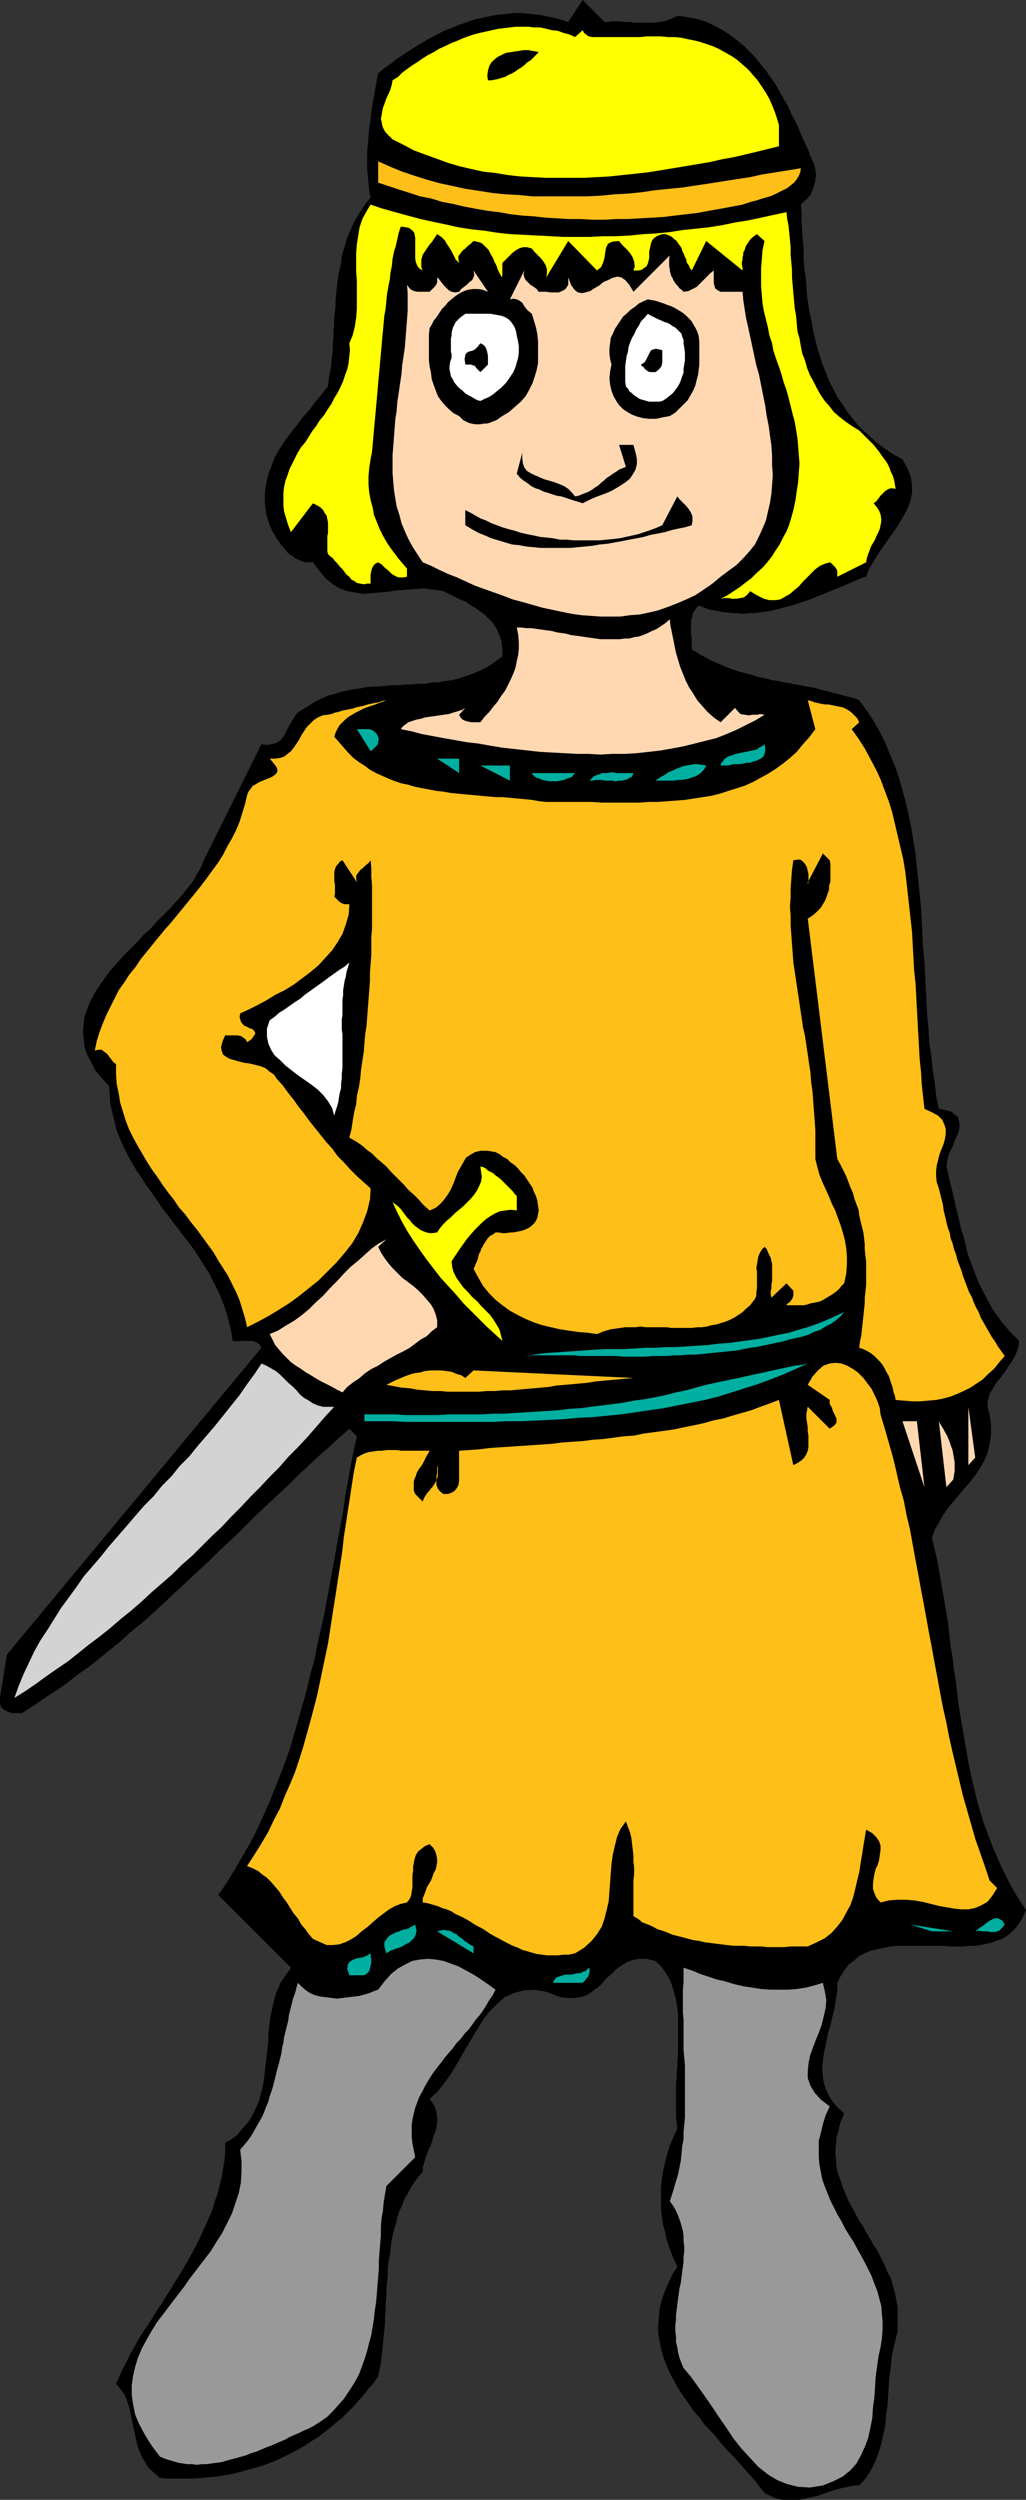<?xml version="1.0" encoding="UTF-8" standalone="no"?>
<svg
   version="1.0"
   width="63.918mm"
   height="155.668mm"
   id="svg42"
   sodipodi:docname="Peasant 01.wmf"
   xmlns:inkscape="http://www.inkscape.org/namespaces/inkscape"
   xmlns:sodipodi="http://sodipodi.sourceforge.net/DTD/sodipodi-0.dtd"
   xmlns="http://www.w3.org/2000/svg"
   xmlns:svg="http://www.w3.org/2000/svg">
  <rect width="100%" height="100%" fill="#333333" stroke="none"/>
  <sodipodi:namedview
     id="namedview42"
     pagecolor="#ffffff"
     bordercolor="#000000"
     borderopacity="0.25"
     inkscape:showpageshadow="2"
     inkscape:pageopacity="0.0"
     inkscape:pagecheckerboard="0"
     inkscape:deskcolor="#d1d1d1"
     inkscape:document-units="mm" />
  <defs
     id="defs1">
    <pattern
       id="WMFhbasepattern"
       patternUnits="userSpaceOnUse"
       width="6"
       height="6"
       x="0"
       y="0" />
  </defs>
  <path
     style="fill:#000000;fill-opacity:1;fill-rule:evenodd;stroke:none"
     d="m 142.363,5.171 h 0.808 l 0.808,-0.162 h 0.97 0.97 l 1.131,0.162 h 1.131 l 1.131,0.162 h 1.131 1.131 1.293 1.131 l 1.293,-0.162 1.131,-0.162 0.97,-0.323 1.131,-0.485 0.97,-0.485 1.616,0.162 1.616,0.323 1.616,0.323 1.616,0.485 1.454,0.646 1.293,0.646 1.454,0.808 1.293,0.808 1.293,0.97 1.293,0.97 1.131,0.97 1.131,1.131 1.131,1.131 1.131,1.293 0.97,1.293 0.97,1.131 0.97,1.454 0.97,1.293 0.808,1.454 0.808,1.454 0.808,1.454 0.808,1.293 0.646,1.616 0.808,1.454 0.646,1.293 0.646,1.616 0.646,1.454 0.646,1.454 0.646,1.293 0.485,1.454 0.646,1.293 0.485,1.454 v 0.646 l 0.162,0.485 v 0.646 l -0.162,0.646 v 0.646 l -0.162,0.485 -0.162,0.646 -0.162,0.485 -0.162,0.485 -0.323,0.646 -0.162,0.485 -0.485,0.485 -0.323,0.485 -0.485,0.323 -0.485,0.485 -0.485,0.485 0.162,2.101 v 2.101 l 0.162,2.262 0.162,2.101 0.162,2.101 v 2.262 l 0.162,2.101 0.323,2.101 0.162,2.262 0.162,2.101 0.323,2.101 0.323,2.101 0.485,2.101 0.323,2.101 0.485,1.939 0.485,1.939 0.646,2.101 0.646,1.939 0.808,1.939 0.646,1.778 0.97,1.778 0.97,1.939 1.131,1.616 1.131,1.778 1.293,1.616 1.293,1.616 1.454,1.454 1.616,1.454 1.616,1.454 1.778,1.293 1.939,1.293 2.101,1.131 1.131,2.101 0.808,1.939 0.323,1.939 v 1.778 l -0.323,1.778 -0.646,1.778 -0.808,1.616 -0.97,1.616 -0.97,1.616 -1.131,1.616 -1.131,1.616 -1.131,1.616 -1.131,1.616 -0.97,1.616 -0.97,1.616 -0.646,1.778 -1.131,0.323 -1.131,0.485 -1.131,0.485 -1.131,0.485 -1.131,0.485 -1.131,0.485 -1.293,0.485 -1.131,0.485 -1.131,0.485 -1.293,0.485 -1.131,0.485 -1.293,0.485 -1.131,0.323 -1.293,0.485 -1.131,0.323 -1.293,0.323 -1.131,0.323 -1.293,0.323 -1.293,0.323 -1.293,0.162 -1.293,0.162 -1.131,0.162 h -1.293 l -1.293,0.162 -1.293,-0.162 h -1.293 l -1.293,-0.162 -1.454,-0.162 -1.293,-0.323 -1.293,-0.162 -1.293,-0.485 -1.293,-0.485 -0.485,0.485 -0.323,0.485 -0.485,0.646 -0.162,0.646 -0.162,0.646 -0.162,0.646 v 0.646 0.646 0.646 0.808 0.646 l 0.162,0.646 v 0.808 0.646 0.646 0.646 l 1.131,0.646 0.97,0.646 1.293,0.646 1.131,0.646 1.131,0.485 1.131,0.485 1.131,0.485 1.293,0.485 1.293,0.485 1.131,0.323 1.293,0.323 1.293,0.323 1.293,0.485 1.131,0.162 1.293,0.323 1.293,0.323 1.293,0.162 1.293,0.323 1.293,0.162 1.293,0.323 1.293,0.162 1.293,0.323 1.293,0.162 1.293,0.323 1.131,0.323 1.293,0.323 1.293,0.323 1.293,0.323 1.131,0.323 1.293,0.323 1.293,0.323 1.131,0.485 1.778,2.424 1.616,2.424 1.454,2.585 1.293,2.585 1.131,2.747 1.131,2.747 0.97,2.747 0.808,2.909 0.808,2.909 0.646,2.909 0.646,3.07 0.485,3.07 0.485,2.909 0.323,3.232 0.323,3.07 0.323,3.07 0.323,3.232 0.162,3.232 0.162,3.232 0.162,3.07 0.323,3.232 0.162,3.232 0.162,3.232 0.162,3.232 0.162,3.232 0.323,3.07 0.162,3.232 0.485,3.07 0.323,3.232 0.485,3.07 0.323,3.07 0.646,3.07 1.616,0.323 1.293,0.323 0.808,0.646 0.808,0.646 0.162,0.808 0.162,0.808 v 0.808 l -0.162,0.97 -0.485,1.131 -0.485,0.97 -0.323,1.131 -0.485,0.97 -0.485,0.97 -0.323,1.131 -0.162,0.97 -0.162,0.97 0.323,1.293 0.323,1.454 0.323,1.293 0.323,1.293 0.323,1.454 0.323,1.454 0.323,1.454 0.323,1.293 0.323,1.293 0.323,1.454 0.323,1.293 0.485,1.454 0.323,1.293 0.323,1.454 0.323,1.293 0.485,1.293 0.485,1.293 0.485,1.454 0.485,1.131 0.485,1.293 0.646,1.293 0.646,1.293 0.646,1.293 0.646,1.131 0.646,1.293 0.808,1.131 0.808,1.131 0.808,1.131 0.97,1.131 0.97,1.131 1.131,1.131 0.97,0.97 -0.162,1.293 -0.323,1.131 -0.485,1.131 -0.646,1.131 -0.808,1.131 -0.646,1.131 -0.808,0.97 -0.808,1.131 -0.808,0.97 -0.646,1.131 -0.646,0.97 -0.323,0.97 -0.323,1.131 v 0.97 l 0.162,1.131 0.323,0.97 0.323,2.424 v 2.424 l -0.323,2.101 -0.485,2.101 -0.808,1.939 -0.97,1.616 -1.131,1.778 -1.293,1.616 -1.293,1.454 -1.293,1.616 -1.293,1.454 -1.293,1.616 -1.131,1.616 -0.97,1.778 -0.97,1.616 -0.646,1.939 0.646,2.747 0.646,2.747 0.485,2.747 0.485,2.909 0.485,2.747 0.485,2.909 0.485,2.747 0.323,2.909 0.323,2.909 0.485,2.747 0.323,2.909 0.485,2.909 0.323,2.909 0.323,2.747 0.485,2.909 0.485,2.747 0.485,2.909 0.485,2.747 0.485,2.747 0.646,2.909 0.646,2.747 0.646,2.747 0.808,2.747 0.808,2.585 0.97,2.585 0.97,2.585 1.131,2.585 1.131,2.585 1.293,2.585 1.293,2.424 1.454,2.424 1.616,2.424 -0.646,1.454 -0.808,1.454 -0.97,1.293 -0.97,0.97 -1.131,0.97 -1.131,0.646 -1.454,0.485 -1.293,0.485 -1.616,0.323 -1.454,0.323 h -1.616 l -1.616,0.162 h -1.616 -1.778 l -1.778,-0.162 h -1.616 -1.778 -1.778 -1.778 -1.778 -1.616 l -1.616,0.162 -1.616,0.323 -1.616,0.323 -1.454,0.323 -1.454,0.646 -1.293,0.646 -1.131,0.97 -1.293,0.97 -0.97,1.293 -0.97,1.454 -0.808,1.616 v 1.939 l -0.323,1.939 -0.323,2.101 -0.485,1.939 -0.485,2.101 -0.646,2.101 -0.323,1.939 -0.485,2.101 -0.323,2.101 -0.162,1.939 0.162,1.939 0.323,1.778 0.646,1.778 0.97,1.778 1.293,1.616 1.778,1.616 -0.808,1.939 -0.485,1.939 -0.485,1.778 -0.162,1.778 -0.162,1.778 0.162,1.616 0.162,1.778 0.323,1.616 0.646,1.616 0.485,1.616 0.646,1.454 0.646,1.616 0.808,1.454 0.808,1.454 0.808,1.616 0.97,1.454 0.808,1.454 0.97,1.616 0.808,1.454 0.97,1.454 0.808,1.616 0.808,1.616 0.646,1.616 0.808,1.454 0.485,1.778 0.485,1.616 0.323,1.778 0.323,1.778 v 1.778 1.778 1.939 l -0.485,1.939 -0.485,2.101 -0.485,2.262 -0.162,2.262 -0.323,2.262 -0.162,2.262 -0.162,2.424 -0.162,2.262 -0.323,2.262 -0.162,2.262 -0.485,2.101 -0.485,2.262 -0.646,2.101 -0.808,2.101 -0.97,1.939 -1.131,1.778 -1.616,1.778 h -1.293 l -1.454,0.323 -1.454,0.323 -1.293,0.323 -1.454,0.485 -1.454,0.485 -1.293,0.485 -1.454,0.323 -1.454,0.323 -1.454,0.323 h -1.293 -1.454 -1.293 l -1.454,-0.323 -1.454,-0.646 -1.293,-0.646 -1.131,-1.454 -1.131,-1.454 -1.131,-1.293 -1.293,-1.454 -1.293,-1.454 -1.293,-1.454 -1.454,-1.454 -1.293,-1.454 -1.293,-1.616 -1.293,-1.454 -1.454,-1.454 -1.131,-1.616 -1.293,-1.454 -1.131,-1.616 -1.131,-1.616 -1.131,-1.616 -0.97,-1.616 -0.97,-1.778 -0.808,-1.616 -0.646,-1.616 -0.646,-1.778 -0.485,-1.778 -0.323,-1.778 -0.323,-1.778 v -1.778 l 0.162,-1.939 0.162,-1.939 0.485,-1.939 0.646,-1.939 0.808,-1.939 0.97,-2.101 1.293,-2.101 -0.97,-1.939 -0.808,-2.101 -0.646,-1.939 -0.485,-2.101 -0.485,-1.939 -0.323,-2.101 -0.162,-1.939 v -2.101 -2.101 l 0.162,-1.939 0.323,-2.101 0.485,-2.101 0.485,-1.939 0.646,-2.101 0.808,-1.939 0.97,-2.101 -0.162,-1.293 -0.162,-1.293 v -1.293 -1.293 -1.293 -1.454 -1.293 -1.454 l 0.162,-1.293 v -1.293 l 0.162,-1.454 v -1.454 l 0.162,-1.293 v -1.454 -1.293 -1.293 -1.454 -1.131 -1.454 -1.131 l -0.162,-1.454 -0.162,-1.131 -0.162,-1.131 -0.323,-1.131 -0.323,-1.131 -0.323,-1.131 -0.485,-1.131 -0.485,-0.97 -0.646,-0.97 -0.646,-0.97 -0.808,-0.808 -0.808,-0.808 -2.101,-0.485 h -1.778 l -1.616,0.323 -1.293,0.485 -1.293,0.808 -1.131,0.808 -1.131,1.131 -1.131,0.97 -0.97,1.131 -0.97,0.97 -1.131,0.808 -1.293,0.97 -1.293,0.485 -1.616,0.323 h -1.616 l -1.939,-0.162 -3.393,-1.293 -2.747,-0.485 -2.585,0.162 -2.424,0.646 -2.101,0.97 -1.778,1.616 -1.778,1.778 -1.616,2.101 -1.454,2.424 -1.454,2.424 -1.454,2.424 -1.454,2.585 -1.454,2.424 -1.616,2.262 -1.616,2.101 -1.939,1.778 0.808,1.131 0.485,0.97 0.323,1.131 0.162,0.97 v 1.131 l -0.162,1.131 -0.162,0.97 -0.485,1.131 -0.323,1.131 -0.323,1.131 -0.485,0.97 -0.485,1.131 -0.323,0.97 -0.323,1.131 -0.323,1.131 v 0.97 l -1.131,1.293 -0.808,1.131 -0.97,1.454 -0.646,1.293 -0.808,1.293 -0.485,1.454 -0.646,1.293 -0.485,1.454 -0.323,1.454 -0.485,1.616 -0.323,1.454 -0.323,1.454 -0.162,1.616 -0.162,1.454 -0.323,1.616 -0.162,1.616 v 1.454 l -0.162,1.616 -0.162,1.616 v 1.616 l -0.162,1.616 v 1.616 l -0.162,1.616 v 1.616 l -0.162,1.616 -0.162,1.454 -0.162,1.616 -0.162,1.616 -0.162,1.616 -0.162,1.454 -0.323,1.454 -0.323,1.616 -0.97,1.454 -1.293,1.454 -1.131,1.454 -1.293,1.454 -1.293,1.454 -1.293,1.293 -1.293,1.293 -1.454,1.131 -1.454,1.293 -1.293,0.97 -1.454,1.131 -1.616,0.97 -1.454,0.97 -1.616,0.97 -1.616,0.808 -1.616,0.808 -1.616,0.808 -1.616,0.646 -1.778,0.646 -1.616,0.485 -1.778,0.485 -1.778,0.485 -1.778,0.485 -1.939,0.323 -1.778,0.323 -1.939,0.162 -1.778,0.162 -1.939,0.162 H 43.63 41.691 39.59 l -1.939,-0.162 -1.293,-1.131 -1.293,-1.131 -0.808,-1.293 -0.808,-1.293 -0.646,-1.454 -0.485,-1.454 -0.323,-1.454 -0.323,-1.616 -0.323,-1.454 -0.323,-1.454 -0.323,-1.616 -0.323,-1.454 -0.485,-1.454 -0.646,-1.454 -0.97,-1.293 -0.97,-1.131 0.808,-1.778 0.808,-1.778 0.97,-1.778 0.808,-1.778 0.97,-1.616 0.97,-1.778 0.97,-1.616 1.131,-1.616 1.131,-1.778 0.97,-1.616 1.131,-1.616 0.97,-1.616 1.131,-1.778 0.97,-1.616 1.131,-1.778 0.97,-1.616 0.97,-1.616 0.97,-1.778 0.97,-1.778 0.808,-1.616 0.808,-1.778 0.808,-1.778 0.808,-1.778 0.808,-1.939 0.485,-1.778 0.646,-1.778 0.485,-1.939 0.485,-1.939 0.323,-1.939 0.323,-1.939 0.162,-2.101 v -2.101 l 1.454,-0.808 1.293,-0.97 0.97,-1.131 0.97,-1.131 0.97,-1.131 0.646,-1.131 0.646,-1.293 0.646,-1.293 0.485,-1.293 0.323,-1.293 0.323,-1.293 0.323,-1.454 0.162,-1.293 0.162,-1.454 0.162,-1.454 0.162,-1.454 0.162,-1.293 0.162,-1.454 0.162,-1.454 v -1.454 l 0.162,-1.454 0.162,-1.454 0.162,-1.454 0.323,-1.293 0.323,-1.454 0.323,-1.293 0.323,-1.293 0.646,-1.293 0.485,-1.293 0.808,-1.131 0.808,-1.131 0.808,-1.131 -17.129,-17.129 2.101,-3.07 1.778,-2.909 1.778,-3.07 1.778,-3.07 1.616,-3.07 1.454,-3.232 1.454,-3.232 1.293,-3.232 1.293,-3.232 1.293,-3.393 1.131,-3.232 0.97,-3.393 0.97,-3.393 0.97,-3.393 0.97,-3.393 0.808,-3.555 0.97,-3.393 0.646,-3.393 0.808,-3.555 0.808,-3.555 0.646,-3.393 0.646,-3.555 0.646,-3.555 0.646,-3.555 0.646,-3.555 0.646,-3.555 0.646,-3.393 0.485,-3.555 0.646,-3.555 0.646,-3.555 0.646,-3.393 0.808,-3.555 -1.778,-1.778 -2.424,2.101 -2.424,2.262 -2.424,2.101 -2.424,2.262 -2.424,2.262 -2.262,2.262 -2.424,2.262 -2.262,2.101 -2.424,2.262 -2.262,2.262 -2.262,2.262 -2.424,2.262 -2.262,2.101 -2.262,2.262 -2.262,2.101 -2.424,2.262 -2.262,2.101 -2.262,2.101 -2.424,2.262 -2.262,2.101 -2.424,2.101 -2.424,1.939 -2.262,2.101 -2.424,1.939 -2.585,2.101 -2.424,1.939 -2.585,1.778 -2.424,1.939 -2.585,1.778 -2.747,1.778 -2.585,1.778 -2.747,1.778 H 4.201 3.07 L 2.262,403.008 1.454,402.685 0.646,402.2 0.162,401.554 0,400.746 v -1.131 l 1.616,-10.18 59.951,-72.231 -0.485,-0.808 -0.808,-0.485 -0.808,-0.323 h -0.97 -0.97 -0.97 l -0.808,0.162 -0.97,-0.162 -0.323,-2.101 -0.485,-2.101 -0.485,-1.939 -0.646,-1.939 -0.808,-2.101 -0.808,-1.778 -0.97,-1.939 -0.97,-1.939 -1.131,-1.778 -1.131,-1.778 -1.131,-1.778 -1.293,-1.778 -1.293,-1.616 -1.293,-1.778 -1.293,-1.616 -1.293,-1.778 -1.293,-1.616 -1.293,-1.939 -1.131,-1.616 -1.293,-1.778 -1.131,-1.778 -1.131,-1.616 -1.131,-1.939 -0.97,-1.778 -0.97,-1.939 -0.808,-1.778 -0.808,-1.939 -0.485,-2.101 -0.485,-1.939 -0.485,-2.101 -0.162,-2.101 -0.162,-2.262 -1.778,-1.939 -1.454,-1.778 -0.97,-1.939 -0.97,-1.778 -0.646,-1.939 -0.162,-1.778 -0.162,-1.778 0.162,-1.616 0.162,-1.778 0.646,-1.778 0.646,-1.616 0.808,-1.616 0.97,-1.616 1.131,-1.616 1.131,-1.616 1.293,-1.616 1.454,-1.616 1.454,-1.616 1.454,-1.454 1.616,-1.616 1.454,-1.616 1.616,-1.454 1.454,-1.616 1.616,-1.616 1.454,-1.454 1.454,-1.616 1.454,-1.616 1.131,-1.454 1.293,-1.616 0.97,-1.778 0.97,-1.616 0.646,-1.616 13.574,-27.309 1.293,0.162 0.97,-0.162 0.808,-0.162 0.808,-0.323 0.646,-0.485 0.485,-0.646 0.485,-0.646 0.323,-0.808 0.485,-0.808 0.323,-0.646 0.485,-0.808 0.485,-0.808 0.485,-0.808 0.646,-0.646 0.808,-0.485 0.808,-0.485 1.293,-0.808 1.293,-0.808 1.454,-0.646 1.293,-0.646 1.454,-0.323 1.454,-0.485 1.454,-0.323 1.454,-0.323 1.454,-0.162 1.616,-0.323 1.454,-0.162 h 1.616 l 1.454,-0.162 1.616,-0.162 h 1.616 l 1.616,-0.162 h 1.454 l 1.616,-0.162 h 1.616 l 1.454,-0.323 h 1.454 l 1.616,-0.323 1.454,-0.162 1.454,-0.323 1.454,-0.485 1.454,-0.485 1.293,-0.485 1.454,-0.646 1.293,-0.646 1.293,-0.808 1.131,-0.808 1.293,-0.97 v -1.616 l -0.162,-1.616 -0.323,-1.293 -0.485,-1.131 -0.646,-1.293 -0.646,-0.97 -0.97,-0.97 -0.97,-0.97 -1.131,-0.808 -1.131,-0.808 -1.131,-0.646 -1.131,-0.808 -1.293,-0.485 -1.293,-0.646 -1.293,-0.646 -1.293,-0.646 -2.262,-0.323 -2.262,-0.323 -2.101,0.162 -2.262,0.162 -2.101,0.162 -2.101,0.323 -1.939,0.162 -1.939,0.162 -1.939,0.162 -1.939,-0.323 -1.778,-0.323 -1.778,-0.646 -1.616,-0.97 -1.616,-1.293 -1.454,-1.778 -1.616,-2.101 h -0.97 -0.808 l -0.97,-0.323 -0.808,-0.323 -0.646,-0.323 -0.808,-0.646 -0.808,-0.485 -0.485,-0.646 -0.646,-0.808 -0.646,-0.646 -0.485,-0.808 -0.646,-0.808 -0.323,-0.646 -0.485,-0.808 -0.323,-0.808 -0.323,-0.646 -0.808,-2.585 -0.323,-2.585 v -2.424 l 0.323,-2.262 0.485,-2.101 0.808,-2.101 0.808,-2.101 1.131,-1.939 1.293,-1.939 1.293,-1.778 1.454,-1.778 1.293,-1.778 1.616,-1.778 1.454,-1.939 1.454,-1.778 1.454,-1.778 0.162,-1.454 0.162,-1.293 0.323,-1.454 0.162,-1.454 0.162,-1.454 0.162,-1.454 v -1.616 l 0.162,-1.293 v -1.616 l 0.162,-1.454 v -1.454 l 0.162,-1.454 0.162,-1.454 v -1.454 l 0.162,-1.616 0.162,-1.454 0.162,-1.454 0.162,-1.293 0.323,-1.454 0.323,-1.454 0.162,-1.454 0.323,-1.293 0.485,-1.454 0.323,-1.293 0.485,-1.293 0.646,-1.293 0.485,-1.293 0.808,-1.293 0.646,-1.131 0.808,-1.293 0.808,-1.131 0.97,-1.131 -0.323,-1.778 -0.162,-1.616 -0.162,-1.778 -0.162,-1.778 v -1.778 -1.939 l 0.162,-1.939 0.162,-1.939 0.162,-1.939 0.323,-1.778 0.162,-1.939 0.323,-1.939 0.323,-1.778 0.323,-1.778 0.323,-1.939 0.323,-1.616 1.131,-0.97 1.131,-0.808 1.131,-0.808 0.97,-0.808 1.293,-0.808 1.131,-0.808 1.293,-0.808 1.293,-0.808 1.131,-0.646 1.293,-0.808 1.293,-0.646 1.454,-0.808 1.293,-0.646 1.454,-0.485 1.454,-0.646 1.454,-0.485 1.293,-0.485 1.454,-0.485 1.616,-0.323 1.454,-0.323 1.454,-0.323 1.454,-0.162 1.616,-0.162 1.454,-0.162 h 1.616 l 1.616,0.162 1.616,0.162 1.454,0.162 1.616,0.323 1.616,0.323 1.616,0.485 1.616,0.485 L 137.192,0 Z"
     id="path1" />
  <path
     style="fill:#ffff00;fill-opacity:1;fill-rule:evenodd;stroke:none"
     d="m 137.192,7.11 0.323,0.646 0.646,0.485 0.485,0.323 0.808,0.162 h 0.646 0.808 0.808 0.646 1.131 1.293 1.293 1.454 1.616 1.616 l 1.454,-0.162 h 1.778 1.616 l 1.616,0.162 h 1.616 l 1.616,0.162 1.454,0.323 1.616,0.323 1.293,0.323 1.454,0.485 1.454,0.485 1.454,0.646 1.454,0.808 1.454,0.808 1.454,0.97 1.293,1.131 1.293,1.131 1.131,1.293 1.131,1.293 0.97,1.454 0.97,1.454 0.808,1.454 0.646,1.454 0.646,1.616 0.485,1.454 0.485,1.616 v 5.009 l -2.585,0.646 -2.585,0.646 -2.747,0.646 -2.747,0.646 -2.747,0.485 -2.747,0.646 -2.909,0.485 -2.909,0.485 -2.909,0.485 -2.909,0.485 -3.07,0.485 -2.909,0.323 -3.07,0.323 -3.07,0.323 -2.909,0.162 -3.07,0.162 h -3.07 -3.07 -2.909 l -3.07,-0.162 -2.909,-0.162 -2.909,-0.323 -2.909,-0.485 -2.909,-0.323 -2.909,-0.646 -2.747,-0.646 -2.747,-0.808 -2.585,-0.97 -2.747,-0.97 -2.585,-0.97 -2.424,-1.293 -2.585,-1.293 -0.808,-0.808 -0.808,-0.808 -0.485,-0.808 -0.323,-0.808 -0.162,-0.97 -0.162,-0.646 0.162,-0.808 0.162,-0.97 0.162,-0.808 0.323,-0.808 0.323,-0.97 0.323,-0.808 0.485,-0.97 0.323,-0.808 0.323,-1.131 0.162,-0.97 1.293,-0.808 0.97,-0.97 1.293,-0.97 1.131,-0.808 1.293,-0.808 1.131,-0.808 1.293,-0.808 1.293,-0.646 1.293,-0.808 1.454,-0.646 1.293,-0.646 1.293,-0.485 1.454,-0.646 1.293,-0.485 1.454,-0.485 1.293,-0.323 1.454,-0.323 1.454,-0.323 1.454,-0.323 1.454,-0.162 1.293,-0.162 1.454,-0.162 h 1.454 1.454 l 1.293,0.162 h 1.454 l 1.454,0.323 1.293,0.323 1.454,0.162 1.293,0.485 1.293,0.323 1.454,0.646 z"
     id="path2" />
  <path
     style="fill:#000000;fill-opacity:1;fill-rule:evenodd;stroke:none"
     d="m 126.85,12.281 -0.646,0.646 -0.646,0.646 -0.646,0.646 -0.808,0.485 -0.646,0.646 -0.646,0.485 -0.808,0.485 -0.646,0.485 -0.808,0.485 -0.808,0.323 -0.808,0.485 -0.646,0.162 -0.97,0.323 -0.808,0.162 -0.808,0.162 h -0.808 l -0.162,-1.131 0.162,-1.131 0.323,-1.131 0.485,-0.808 0.646,-0.646 0.808,-0.646 0.97,-0.485 0.97,-0.485 1.131,-0.162 0.97,-0.162 1.131,-0.162 0.97,-0.162 h 1.131 l 0.808,0.162 0.97,0.162 z"
     id="path3" />
  <path
     style="fill:#ffbf19;fill-opacity:1;fill-rule:evenodd;stroke:none"
     d="m 188.579,39.59 -0.162,0.97 -0.323,0.808 -0.485,0.808 -0.646,0.808 -0.808,0.646 -0.808,0.646 -0.97,0.485 -0.97,0.485 -0.97,0.485 -1.131,0.485 -1.131,0.323 -1.131,0.323 -0.97,0.323 -1.293,0.323 -0.97,0.323 -0.97,0.323 -2.585,0.485 -2.585,0.485 -2.747,0.485 -2.585,0.485 -2.747,0.323 -2.747,0.323 -2.585,0.323 -2.747,0.162 -2.909,0.162 -2.747,0.162 h -2.747 l -2.747,0.162 h -2.909 l -2.747,-0.162 h -2.747 l -2.747,-0.162 -2.747,-0.162 -2.909,-0.323 -2.585,-0.162 -2.747,-0.323 -2.747,-0.485 -2.747,-0.323 -2.747,-0.485 -2.585,-0.485 -2.747,-0.646 -2.585,-0.485 -2.585,-0.808 -2.585,-0.485 -2.424,-0.808 -2.585,-0.808 -2.424,-0.808 -2.424,-0.808 v -5.009 l 2.909,1.293 2.747,1.131 2.909,0.97 3.07,0.97 2.909,0.808 3.07,0.646 2.909,0.646 3.232,0.485 3.07,0.485 3.07,0.323 3.232,0.162 3.232,0.323 h 3.232 3.07 3.232 3.232 l 3.232,-0.162 3.393,-0.323 3.07,-0.162 3.232,-0.323 3.232,-0.485 3.232,-0.323 3.232,-0.323 3.232,-0.485 3.232,-0.485 3.07,-0.485 3.07,-0.485 3.232,-0.485 2.909,-0.646 3.07,-0.485 3.07,-0.485 z"
     id="path4" />
  <path
     style="fill:#ffff00;fill-opacity:1;fill-rule:evenodd;stroke:none"
     d="m 185.185,49.932 0.162,1.616 0.323,1.616 0.162,1.616 0.162,1.616 0.162,1.778 v 1.778 l 0.162,1.778 0.162,1.778 v 1.778 l 0.162,1.778 0.162,1.939 0.162,1.778 0.162,1.778 0.323,1.778 0.162,1.939 0.162,1.778 0.485,1.616 0.323,1.939 0.323,1.616 0.646,1.616 0.485,1.778 0.646,1.616 0.808,1.454 0.808,1.616 0.808,1.454 0.97,1.454 1.131,1.293 1.131,1.454 1.293,1.131 1.454,1.131 1.616,1.131 1.616,0.97 0.646,0.646 0.646,0.646 0.646,0.646 0.808,0.808 0.646,0.646 0.646,0.808 0.646,0.808 0.646,0.97 0.646,0.808 0.646,0.97 0.485,0.97 0.323,0.97 0.485,0.97 0.323,1.131 0.162,0.97 0.162,0.97 -0.97,-0.162 -0.646,0.162 -0.808,0.485 -0.485,0.485 -0.646,0.646 -0.485,0.646 -0.485,0.646 -0.646,0.485 0.808,0.97 0.485,0.808 0.323,0.808 0.162,0.97 v 0.808 l -0.162,0.808 -0.162,0.808 -0.323,0.808 -0.485,0.97 -0.323,0.808 -0.485,0.808 -0.485,0.808 -0.323,0.97 -0.323,0.808 -0.323,0.97 -0.162,0.97 -6.787,3.393 v -0.646 -0.646 l -0.162,-0.485 -0.323,-0.485 -0.323,-0.323 -0.323,-0.323 -0.323,-0.323 -0.323,-0.162 -1.131,0.323 -1.131,0.485 -1.131,0.808 -0.97,0.97 -0.97,0.97 -0.97,0.97 -0.97,1.131 -0.97,0.808 -1.131,0.97 -1.131,0.646 -1.131,0.646 -1.131,0.162 h -1.454 l -1.293,-0.323 -1.616,-0.808 -1.616,-0.97 -0.646,0.808 -0.808,0.646 -0.808,0.162 -0.97,0.162 h -0.97 l -0.97,-0.162 h -0.97 l -0.808,0.162 1.616,-0.808 1.454,-0.97 1.454,-0.97 1.454,-1.131 1.293,-0.97 1.293,-1.293 1.293,-1.131 1.131,-1.293 1.131,-1.454 0.808,-1.293 0.97,-1.454 0.808,-1.616 0.808,-1.454 0.646,-1.616 0.485,-1.616 0.485,-1.778 0.485,-2.262 0.323,-2.262 0.323,-2.101 0.162,-2.262 0.162,-2.101 -0.162,-1.939 -0.162,-2.101 -0.162,-1.939 -0.323,-1.939 -0.323,-1.939 -0.485,-1.778 -0.485,-1.939 -0.485,-1.939 -0.485,-1.778 -0.646,-1.778 -0.485,-1.778 -0.646,-1.939 -0.646,-1.778 -0.646,-1.939 -0.323,-1.778 -0.646,-1.939 -0.323,-1.778 -0.485,-1.939 -0.485,-1.939 -0.323,-1.939 -0.162,-1.939 -0.162,-1.939 v -2.101 -2.101 l 0.162,-2.101 0.162,-2.101 0.485,-2.262 -1.778,-1.616 -0.485,0.323 -0.646,0.485 -0.485,0.485 -0.323,0.485 -0.323,0.485 -0.323,0.485 -0.162,0.485 -0.162,0.485 -0.323,0.646 v 0.485 l -0.162,0.646 v 0.485 l -0.162,0.646 v 0.646 l 0.162,0.646 V 63.667 l -8.564,-6.948 -3.393,6.948 -0.485,-0.646 -0.162,-0.485 -0.485,-0.646 -0.162,-0.808 -0.323,-0.646 -0.323,-0.808 -0.323,-0.646 -0.162,-0.646 -0.485,-0.646 -0.323,-0.485 -0.485,-0.646 -0.485,-0.323 -0.485,-0.485 -0.646,-0.323 -0.808,-0.323 h -0.808 l -0.97,0.323 -0.808,0.485 -0.485,0.485 -0.323,0.646 -0.162,0.646 -0.162,0.808 -0.162,0.646 v 0.808 0.808 l -0.162,0.646 -0.162,0.646 -0.323,0.646 -0.485,0.323 -0.646,0.485 -0.808,0.162 h -1.131 l 0.323,-0.97 -0.162,-1.131 -0.323,-0.97 -0.485,-0.808 -0.646,-0.808 -0.808,-0.808 -0.646,-0.646 -0.646,-0.808 -1.616,0.162 -0.97,0.485 -0.485,0.97 -0.162,0.97 -0.162,1.293 -0.323,1.131 -0.485,1.131 -0.97,0.808 -6.787,-6.948 -5.171,8.564 0.162,-0.97 v -0.97 l -0.323,-0.97 -0.485,-0.808 -0.646,-0.808 -0.646,-0.646 -0.808,-0.808 -0.646,-0.808 -1.131,-0.323 h -0.97 l -0.97,0.323 -0.808,0.485 -0.808,0.646 -0.808,0.808 -0.808,0.808 -0.646,0.646 v 3.393 l -0.485,-0.646 -0.323,-0.646 -0.323,-0.646 -0.162,-0.646 -0.323,-0.646 -0.323,-0.646 -0.323,-0.808 -0.323,-0.485 -0.323,-0.646 -0.323,-0.646 -0.485,-0.485 -0.485,-0.485 -0.485,-0.485 -0.646,-0.323 -0.646,-0.162 -0.808,-0.162 -0.646,0.646 -0.646,0.485 -0.646,0.646 -0.646,0.485 -0.485,0.646 -0.485,0.646 v 0.808 l 0.162,0.808 -0.808,-0.808 -0.485,-0.97 -0.485,-0.97 -0.485,-0.808 -0.646,-0.97 -0.485,-0.808 -0.808,-0.808 -0.97,-0.646 -0.323,0.485 -0.323,0.485 -0.323,0.485 -0.323,0.485 -0.485,0.485 -0.323,0.485 -0.323,0.485 -0.323,0.485 -0.323,0.485 -0.323,0.485 -0.162,0.646 -0.162,0.485 v 0.485 0.808 0.646 L 99.541,63.667 98.733,63.182 98.248,62.536 97.925,61.728 97.764,60.92 V 60.112 59.304 58.334 57.526 56.718 55.911 l -0.162,-0.808 -0.162,-0.485 -0.485,-0.485 -0.646,-0.485 -0.808,-0.162 -1.131,-0.162 -0.485,1.454 -0.323,1.454 -0.323,1.454 -0.485,1.616 -0.323,1.616 -0.162,1.616 -0.323,1.616 -0.162,1.616 -0.323,1.616 -0.323,1.778 -0.162,1.616 -0.162,1.778 -0.323,1.778 -0.162,1.778 -0.162,1.778 -0.162,1.616 -0.162,1.939 -0.162,1.778 -0.162,1.778 -0.162,1.778 -0.162,1.778 -0.162,1.778 -0.162,1.939 -0.162,1.778 -0.162,1.778 -0.162,1.778 -0.162,1.778 -0.162,1.778 -0.162,1.778 -0.162,1.778 -0.162,1.778 -0.323,1.616 -0.323,2.101 -0.162,1.939 v 1.939 l 0.162,1.778 0.323,1.778 0.485,1.778 0.323,1.778 0.646,1.616 0.646,1.616 0.808,1.616 0.808,1.454 0.97,1.454 0.97,1.293 0.97,1.293 0.97,1.131 0.97,1.131 v 1.939 l -0.97,0.162 h -0.97 l -0.808,-0.323 -0.808,-0.485 -0.808,-0.808 -0.808,-0.646 -0.808,-0.808 -0.808,-0.485 -0.646,0.323 -0.485,0.485 -0.323,0.646 -0.162,0.646 -0.162,0.808 v 0.646 0.808 0.646 h -0.808 l -0.808,0.162 -0.808,-0.162 -0.808,-0.162 -0.646,-0.485 -0.646,-0.323 -0.485,-0.646 -0.646,-0.485 -0.485,-0.646 -0.485,-0.646 -0.646,-0.646 -0.485,-0.646 -0.646,-0.646 -0.485,-0.646 -0.646,-0.485 -0.485,-0.485 -0.162,-0.646 v -0.97 -0.808 -0.808 -0.97 l 0.162,-0.808 v -0.808 -0.97 -0.646 l -0.162,-0.808 -0.162,-0.808 -0.485,-0.646 -0.323,-0.646 -0.646,-0.646 -0.808,-0.485 -0.97,-0.485 -5.171,6.787 -0.646,-1.616 -0.485,-1.616 -0.485,-1.616 -0.162,-1.454 v -1.454 -1.454 l 0.162,-1.454 0.323,-1.454 0.485,-1.293 0.485,-1.454 0.646,-1.293 0.646,-1.293 0.646,-1.293 0.808,-1.293 0.97,-1.131 0.808,-1.293 0.808,-1.293 0.97,-1.293 0.808,-1.293 0.97,-1.131 0.808,-1.293 0.97,-1.454 0.646,-1.293 0.808,-1.293 0.646,-1.293 0.646,-1.454 0.485,-1.454 0.485,-1.293 0.323,-1.454 0.162,-1.616 0.162,-1.454 -0.162,-1.616 0.808,-1.939 0.485,-1.939 0.323,-2.101 0.162,-2.101 v -2.101 -2.262 -2.262 l -0.162,-2.262 v -2.101 -2.101 l 0.162,-2.101 0.323,-2.101 0.323,-1.939 0.646,-1.939 0.97,-1.778 0.97,-1.616 2.909,0.97 2.909,0.808 2.909,0.808 3.07,0.808 2.909,0.646 3.07,0.646 2.909,0.646 3.07,0.485 3.07,0.323 3.07,0.485 3.07,0.323 3.07,0.162 3.232,0.162 3.07,0.162 3.07,0.162 h 3.07 3.232 l 3.07,-0.162 h 3.07 l 3.232,-0.162 3.07,-0.323 3.07,-0.162 3.232,-0.323 3.07,-0.485 3.07,-0.323 3.07,-0.323 3.07,-0.485 3.07,-0.646 3.07,-0.485 3.07,-0.646 2.909,-0.646 z"
     id="path5" />
  <path
     style="fill:#ffd8b2;fill-opacity:1;fill-rule:evenodd;stroke:none"
     d="m 160.946,68.676 1.131,-0.162 0.97,-0.485 0.97,-0.485 0.808,-0.808 0.808,-0.808 0.808,-0.808 0.808,-0.808 0.808,-0.646 v 0.646 0.646 0.808 0.808 l 0.162,0.646 0.162,0.646 0.646,0.485 0.646,0.323 h 5.171 l 0.162,1.939 0.323,2.101 0.323,2.101 0.485,2.101 0.485,2.262 0.485,2.262 0.485,2.262 0.485,2.262 0.646,2.262 0.485,2.424 0.485,2.424 0.485,2.424 0.323,2.262 0.485,2.424 0.323,2.424 0.323,2.262 0.162,2.424 v 2.262 l 0.162,2.262 -0.162,2.262 -0.162,2.101 -0.323,2.101 -0.485,2.101 -0.485,2.101 -0.808,1.939 -0.808,1.778 -0.97,1.939 -1.293,1.616 -1.454,1.616 -1.616,1.616 -1.778,1.293 -1.939,1.454 -1.939,1.616 -2.101,1.454 -1.939,1.293 -2.101,0.97 -2.262,0.97 -2.101,0.808 -2.262,0.808 -2.101,0.485 -2.262,0.485 -2.262,0.162 -2.262,0.323 h -2.262 -2.424 l -2.262,-0.162 -2.262,-0.162 -2.262,-0.323 -2.424,-0.485 -2.262,-0.485 -2.262,-0.485 -2.262,-0.646 -2.262,-0.646 -2.424,-0.646 -2.101,-0.808 -2.262,-0.808 -2.262,-0.808 -2.262,-0.808 -2.101,-0.97 -2.101,-0.97 -2.101,-0.808 -2.101,-0.97 -1.939,-0.97 -1.939,-0.808 -1.293,-1.939 -1.131,-1.778 -0.97,-1.778 -0.808,-1.778 -0.808,-1.939 -0.485,-1.939 -0.646,-1.939 -0.323,-1.939 -0.323,-2.101 -0.162,-1.939 -0.162,-1.939 v -2.101 -2.101 l 0.162,-2.101 0.162,-2.101 0.162,-2.101 0.162,-2.101 0.323,-2.101 0.162,-2.101 0.323,-2.101 0.323,-2.262 0.323,-2.101 0.162,-2.101 0.323,-2.101 0.323,-2.262 0.162,-2.101 0.162,-2.101 0.162,-2.101 0.162,-2.101 v -2.101 -2.101 l -0.162,-1.939 0.485,0.646 0.485,0.485 0.646,0.323 0.808,0.162 h 0.808 0.646 0.808 0.646 l 0.323,-0.323 0.323,-0.323 0.323,-0.323 0.323,-0.323 0.323,-0.485 0.162,-0.485 v -0.485 -0.646 l 0.485,0.485 0.485,0.646 0.646,0.808 0.485,0.485 0.646,0.646 0.646,0.323 0.808,0.162 0.97,-0.162 0.485,-0.646 0.646,-0.485 0.646,-0.485 0.646,-0.646 0.646,-0.485 0.323,-0.646 0.162,-0.646 -0.162,-0.97 3.393,5.009 -1.293,-0.485 -1.131,-0.162 h -1.131 l -1.131,0.162 -0.97,0.323 -0.97,0.485 -0.97,0.646 -0.808,0.646 -0.97,0.808 -0.646,0.808 -0.808,0.808 -0.646,0.97 -0.646,0.97 -0.646,0.808 -0.485,0.97 -0.485,0.808 -0.162,1.454 v 1.454 1.616 1.454 1.616 l 0.162,1.454 0.323,1.454 0.162,1.454 0.485,1.454 0.485,1.293 0.485,1.293 0.808,1.131 0.808,0.97 0.97,0.97 1.131,0.97 1.293,0.646 0.485,0.485 0.485,0.485 0.646,0.323 0.646,0.323 0.646,0.162 0.808,0.162 h 0.646 0.646 l 0.808,-0.162 h 0.646 l 0.646,-0.162 0.808,-0.323 0.485,-0.162 0.646,-0.323 0.646,-0.485 0.485,-0.323 1.616,-0.97 1.454,-1.293 1.293,-1.131 1.131,-1.293 0.808,-1.454 0.808,-1.616 0.485,-1.454 0.485,-1.616 0.323,-1.616 v -1.778 -1.616 -1.778 l -0.162,-1.616 -0.323,-1.616 -0.485,-1.616 -0.485,-1.616 -0.646,-0.485 -0.646,-0.646 -0.485,-0.646 -0.485,-0.808 -0.646,-0.485 -0.646,-0.323 -0.808,-0.162 -0.808,0.162 3.393,-6.787 -0.162,0.97 0.162,0.646 0.323,0.646 0.485,0.485 0.646,0.646 0.808,0.485 0.646,0.485 0.485,0.646 h 0.808 0.97 l 0.97,0.162 h 0.97 0.97 l 0.808,-0.323 0.808,-0.485 0.646,-0.97 v -1.778 l 0.646,1.778 0.808,1.131 0.808,0.646 0.97,0.162 0.808,-0.162 1.131,-0.323 0.97,-0.646 1.131,-0.646 0.97,-0.808 1.131,-0.485 0.97,-0.485 1.131,-0.323 0.97,0.162 0.97,0.646 0.97,1.131 0.97,1.616 8.564,-8.564 -0.162,0.646 v 0.646 0.646 0.646 l 0.162,0.646 v 0.485 l 0.162,0.485 0.162,0.646 0.323,0.485 0.162,0.485 0.323,0.485 0.323,0.485 0.485,0.485 0.323,0.485 0.485,0.323 z"
     id="path6" />
  <path
     style="fill:#000000;fill-opacity:1;fill-rule:evenodd;stroke:none"
     d="m 164.501,79.018 0.162,1.454 v 1.293 1.293 1.454 1.293 l -0.162,1.293 -0.162,1.293 -0.323,1.131 -0.323,1.293 -0.485,1.131 -0.646,1.131 -0.646,1.131 -0.97,0.97 -0.97,0.97 -0.97,0.97 -1.293,0.808 -1.778,0.323 -1.454,0.323 h -1.616 l -1.454,-0.162 -1.293,-0.323 -1.293,-0.485 -1.131,-0.646 -0.97,-0.646 -0.97,-0.97 -0.646,-0.97 -0.646,-1.131 -0.485,-1.293 -0.323,-1.454 -0.162,-1.454 0.162,-1.616 0.323,-1.616 -0.323,-1.293 -0.162,-1.293 v -1.293 l 0.162,-1.131 0.162,-1.293 0.485,-0.97 0.485,-1.131 0.646,-0.97 0.646,-0.97 0.646,-0.97 0.97,-0.808 0.808,-0.808 0.97,-0.646 0.97,-0.808 0.97,-0.485 1.131,-0.485 0.808,0.162 0.97,0.162 0.97,0.323 0.97,0.323 0.808,0.323 0.97,0.323 0.97,0.485 0.808,0.485 0.808,0.485 0.808,0.646 0.646,0.646 0.646,0.646 0.485,0.808 0.485,0.808 0.485,0.97 z"
     id="path7" />
  <path
     style="fill:#ffffff;fill-opacity:1;fill-rule:evenodd;stroke:none"
     d="m 121.679,79.018 0.323,1.454 0.162,1.131 v 1.293 l -0.162,1.293 -0.323,1.131 -0.323,1.131 -0.485,1.131 -0.646,0.97 -0.646,0.97 -0.646,0.808 -0.97,0.97 -0.808,0.646 -0.97,0.808 -0.97,0.646 -1.131,0.485 -0.97,0.485 -0.646,-0.162 -0.646,-0.323 -0.808,-0.485 -0.646,-0.323 -0.808,-0.485 -0.646,-0.646 -0.646,-0.485 -0.646,-0.646 -0.646,-0.808 -0.323,-0.646 -0.485,-0.808 -0.162,-0.808 -0.162,-0.808 v -0.808 l 0.162,-0.97 0.323,-0.97 v -0.808 l -0.162,-0.646 v -0.808 -0.646 -0.808 -0.808 l 0.162,-0.646 v -0.646 l 0.162,-0.646 0.162,-0.646 0.323,-0.646 0.323,-0.646 0.485,-0.485 0.485,-0.485 0.646,-0.485 0.646,-0.485 h 0.97 0.97 0.97 1.131 0.97 0.97 l 0.808,0.162 0.97,0.162 0.808,0.162 0.808,0.323 0.808,0.485 0.485,0.485 0.485,0.646 0.485,0.808 0.323,0.97 z"
     id="path8" />
  <path
     style="fill:#ffffff;fill-opacity:1;fill-rule:evenodd;stroke:none"
     d="m 160.946,80.796 0.162,0.97 0.162,1.131 v 0.97 0.97 l -0.162,0.97 -0.162,0.97 v 0.97 l -0.323,0.808 -0.323,0.97 -0.323,0.808 -0.485,0.808 -0.485,0.646 -0.646,0.808 -0.808,0.646 -0.808,0.646 -0.808,0.485 -0.646,0.162 h -0.646 -0.646 -0.485 -0.646 l -0.646,-0.162 -0.485,-0.162 -0.646,-0.162 -0.485,-0.162 -0.485,-0.323 -0.485,-0.323 -0.485,-0.323 -0.485,-0.485 -0.485,-0.323 -0.323,-0.646 -0.485,-0.485 -0.162,-1.293 v -1.131 -1.293 -1.131 l 0.162,-1.131 0.162,-1.131 0.323,-1.131 0.162,-1.131 0.323,-0.97 0.485,-1.131 0.485,-0.808 0.485,-1.131 0.646,-0.97 0.485,-0.97 0.808,-0.808 0.808,-0.97 0.485,0.323 0.646,0.323 0.646,0.323 0.646,0.323 0.808,0.323 0.646,0.323 0.646,0.162 0.646,0.323 0.646,0.485 0.646,0.323 0.485,0.485 0.485,0.485 0.485,0.485 0.162,0.646 0.323,0.808 z"
     id="path9" />
  <path
     style="fill:#000000;fill-opacity:1;fill-rule:evenodd;stroke:none"
     d="m 114.892,85.805 -1.778,1.778 -0.323,-0.323 -0.323,-0.323 -0.323,-0.323 -0.323,-0.485 -0.485,-0.162 -0.485,-0.162 h -0.485 -0.808 l -0.162,-1.293 0.162,-0.97 0.323,-0.485 0.485,-0.323 0.808,-0.162 0.646,-0.323 0.646,-0.646 0.646,-0.808 0.646,0.323 0.485,0.485 0.323,0.646 0.162,0.646 0.162,0.808 v 0.808 0.646 z"
     id="path10" />
  <path
     style="fill:#000000;fill-opacity:1;fill-rule:evenodd;stroke:none"
     d="m 155.937,82.411 v 0.646 0.808 0.808 0.646 l -0.162,0.808 -0.323,0.485 -0.485,0.485 -0.646,0.485 h -0.646 -0.485 l -0.646,-0.162 -0.323,-0.323 -0.323,-0.162 -0.323,-0.485 -0.485,-0.323 -0.162,-0.323 0.808,-0.485 0.485,-0.808 0.323,-0.646 0.323,-0.646 0.323,-0.646 0.485,-0.323 0.808,-0.162 z"
     id="path11" />
  <path
     style="fill:#000000;fill-opacity:1;fill-rule:evenodd;stroke:none"
     d="m 135.415,116.83 0.808,-0.162 0.808,-0.323 0.808,-0.323 0.808,-0.323 0.808,-0.485 0.646,-0.485 0.808,-0.485 0.646,-0.646 0.646,-0.485 0.646,-0.646 0.808,-0.485 0.646,-0.485 0.808,-0.485 0.646,-0.485 0.808,-0.323 0.808,-0.323 -1.616,-5.171 h 3.393 l 0.485,1.778 0.323,1.454 v 1.293 l -0.323,1.293 -0.646,1.131 -0.646,0.97 -0.97,0.808 -0.97,0.646 -1.293,0.808 -1.131,0.646 -1.131,0.485 -1.293,0.485 -1.293,0.485 -1.131,0.485 -0.97,0.485 -0.97,0.485 -0.97,-0.323 -1.131,-0.323 -0.97,-0.323 -0.97,-0.323 -0.97,-0.323 -1.131,-0.162 -0.97,-0.323 -0.97,-0.323 -1.131,-0.323 -0.97,-0.485 -0.97,-0.323 -0.97,-0.485 -0.808,-0.646 -0.97,-0.646 -0.808,-0.646 -0.808,-0.97 1.778,-6.787 -0.485,1.778 v 1.293 l 0.162,1.293 0.323,0.97 0.646,0.808 0.808,0.485 0.97,0.485 1.131,0.485 1.131,0.485 1.131,0.323 1.131,0.323 1.293,0.485 1.131,0.485 0.97,0.646 0.808,0.808 z"
     id="path12" />
  <path
     style="fill:#000000;fill-opacity:1;fill-rule:evenodd;stroke:none"
     d="m 162.885,123.617 -1.616,0.485 -1.616,0.323 -1.454,0.323 -1.616,0.485 -1.616,0.323 -1.778,0.323 -1.616,0.485 -1.616,0.323 -1.778,0.323 -1.616,0.323 -1.778,0.323 -1.778,0.323 -1.778,0.162 -1.778,0.323 -1.778,0.162 -1.616,0.162 -1.778,0.162 h -1.778 -1.778 -1.778 -1.616 l -1.778,-0.162 -1.616,-0.162 -1.778,-0.323 -1.616,-0.162 -1.616,-0.485 -1.616,-0.485 -1.616,-0.485 -1.454,-0.646 -1.616,-0.646 -1.454,-0.808 -1.616,-0.97 v -3.555 l 1.293,0.646 1.131,0.646 1.131,0.646 1.293,0.485 1.293,0.646 1.293,0.485 1.293,0.485 1.616,0.485 1.293,0.323 1.454,0.485 1.454,0.323 1.616,0.323 1.454,0.323 1.616,0.162 1.454,0.162 1.616,0.323 h 1.616 l 1.454,0.162 h 1.616 1.616 1.616 1.454 l 1.616,-0.162 1.616,-0.162 1.454,-0.162 1.454,-0.323 1.454,-0.323 1.454,-0.323 1.454,-0.485 1.454,-0.485 1.293,-0.485 1.454,-0.646 3.555,-6.787 0.485,0.646 0.808,0.808 0.808,0.808 0.646,0.808 0.485,0.808 0.323,0.808 v 1.131 z"
     id="path13" />
  <path
     style="fill:#ffd8b2;fill-opacity:1;fill-rule:evenodd;stroke:none"
     d="m 169.672,169.994 3.393,-3.393 0.646,0.808 0.646,0.646 0.97,0.162 0.97,0.162 0.808,-0.162 h 1.131 l 0.808,-0.162 0.97,0.162 -2.101,1.293 -2.262,1.131 -2.262,1.131 -2.262,0.97 -2.424,0.97 -2.585,0.646 -2.585,0.646 -2.585,0.646 -2.585,0.485 -2.747,0.485 -2.747,0.323 -2.909,0.323 -2.747,0.162 h -2.909 l -2.909,0.162 -2.909,-0.162 h -2.747 l -2.909,-0.162 -3.07,-0.162 -2.747,-0.162 -2.909,-0.323 -2.909,-0.323 -2.909,-0.323 -2.909,-0.485 -2.747,-0.485 -2.747,-0.323 -2.747,-0.485 -2.747,-0.485 -2.585,-0.485 -2.585,-0.485 -2.424,-0.646 -2.424,-0.485 0.485,-0.646 0.646,-0.485 0.646,-0.485 0.97,-0.323 0.97,-0.323 0.97,-0.162 0.97,-0.323 1.131,-0.162 1.131,-0.162 1.131,-0.162 1.131,-0.162 1.131,-0.162 0.97,-0.323 1.131,-0.323 0.97,-0.323 0.808,-0.485 -1.454,1.616 0.323,0.646 0.485,0.485 0.646,0.323 0.646,0.162 0.808,0.162 h 0.808 0.646 0.646 l 0.97,-1.293 1.131,-1.131 0.97,-1.293 0.97,-1.131 0.808,-1.293 0.97,-1.293 0.646,-1.293 0.646,-1.293 0.646,-1.454 0.485,-1.293 0.323,-1.616 0.323,-1.454 0.162,-1.454 v -1.616 l -0.162,-1.778 -0.323,-1.616 h 1.131 l 1.131,0.162 h 1.293 l 1.131,0.162 1.131,0.162 1.131,0.162 1.293,0.162 1.131,0.323 1.131,0.162 1.131,0.162 1.131,0.323 1.293,0.162 1.131,0.162 1.131,0.162 1.131,0.162 1.131,0.162 1.131,0.162 h 1.293 1.131 0.97 1.131 l 1.131,-0.162 h 1.131 l 1.131,-0.323 1.131,-0.162 0.97,-0.323 1.131,-0.485 0.97,-0.485 1.131,-0.485 0.97,-0.646 0.97,-0.646 1.131,-0.97 0.162,1.616 0.323,1.454 0.323,1.616 0.323,1.616 0.323,1.616 0.485,1.616 0.485,1.616 0.646,1.616 0.646,1.616 0.808,1.616 0.97,1.454 0.97,1.616 1.131,1.293 1.293,1.454 1.454,1.293 z"
     id="path14" />
  <path
     style="fill:#ffbf19;fill-opacity:1;fill-rule:evenodd;stroke:none"
     d="m 90.977,164.823 -0.808,0.323 -0.97,0.323 -0.808,0.323 -0.97,0.323 -0.97,0.323 -0.808,0.323 -0.97,0.485 -0.97,0.485 -0.808,0.485 -0.808,0.485 -0.808,0.646 -0.646,0.646 -0.646,0.646 -0.485,0.808 -0.485,0.97 -0.323,0.97 1.131,1.293 1.131,1.293 1.131,1.293 1.131,1.131 1.293,0.97 1.293,0.808 1.293,0.97 1.454,0.808 1.454,0.646 1.454,0.646 1.616,0.646 1.454,0.485 1.616,0.323 1.616,0.485 1.616,0.323 1.778,0.323 1.616,0.323 1.616,0.162 1.778,0.323 1.778,0.162 1.616,0.162 1.778,0.162 1.778,0.162 1.778,0.162 1.778,0.162 h 1.616 l 1.778,0.162 1.778,0.162 1.778,0.162 1.616,0.162 1.778,0.323 1.616,0.162 h 2.101 2.262 2.101 2.262 2.101 l 2.262,0.162 h 2.262 2.101 2.262 2.262 l 2.101,-0.162 h 2.101 l 2.262,-0.162 2.101,-0.162 2.101,-0.162 2.101,-0.323 2.101,-0.323 2.101,-0.323 1.939,-0.485 1.939,-0.646 2.101,-0.646 1.939,-0.646 1.778,-0.808 1.778,-0.97 1.778,-0.97 1.778,-1.131 1.778,-1.293 1.616,-1.293 1.616,-1.454 1.454,-1.778 1.454,-1.616 1.454,-1.939 -1.778,-6.787 0.808,0.162 0.808,0.323 0.808,0.162 0.646,0.162 0.97,0.162 h 0.808 l 0.808,0.162 0.808,0.162 0.808,0.162 0.808,0.162 0.808,0.323 0.808,0.485 0.646,0.485 0.646,0.646 0.646,0.646 0.485,0.97 -1.778,1.616 1.616,2.262 1.454,2.262 1.293,2.424 1.293,2.424 1.131,2.424 0.97,2.585 0.97,2.585 0.808,2.585 0.646,2.747 0.646,2.747 0.646,2.747 0.646,2.747 0.485,2.909 0.323,2.747 0.323,2.909 0.323,2.909 0.323,2.909 0.323,2.909 0.162,3.07 0.162,2.909 0.162,3.07 0.323,2.909 0.162,2.909 0.162,3.07 0.162,3.07 0.162,2.909 0.162,2.909 0.162,2.909 0.323,3.07 0.162,2.909 0.323,2.909 0.323,2.909 1.778,0.808 1.454,0.808 0.97,0.97 0.485,1.131 0.323,0.97 v 1.131 l -0.162,1.131 -0.323,1.293 -0.485,1.131 -0.485,1.293 -0.323,1.293 -0.323,1.293 -0.162,1.293 v 1.454 l 0.162,1.293 0.485,1.454 0.323,1.293 0.323,1.293 0.323,1.293 0.162,1.293 0.323,1.293 0.323,1.454 0.323,1.293 0.485,1.293 0.162,1.131 0.485,1.293 0.323,1.293 0.485,1.293 0.323,1.293 0.485,1.293 0.485,1.293 0.323,1.131 0.485,1.293 0.485,1.293 0.485,1.293 0.646,1.131 0.485,1.293 0.485,1.131 0.646,1.131 0.485,1.293 0.646,1.131 0.646,1.131 0.646,1.131 0.646,1.131 0.808,1.131 0.646,1.131 0.808,1.131 0.808,1.131 -1.293,1.454 -1.131,1.454 -1.454,1.293 -1.293,1.293 -1.454,0.97 -1.454,0.97 -1.616,0.808 -1.454,0.646 -1.616,0.646 -1.778,0.485 -1.616,0.323 -1.939,0.162 -1.778,0.162 h -1.939 l -1.939,-0.162 -1.939,-0.162 -0.162,-0.97 -0.323,-0.808 -0.162,-0.97 -0.323,-0.97 -0.323,-0.97 -0.323,-0.97 -0.485,-0.808 -0.485,-0.97 -0.485,-0.808 -0.646,-0.808 -0.646,-0.646 -0.646,-0.646 -0.808,-0.646 -0.808,-0.485 -0.97,-0.485 -0.97,-0.323 0.162,-1.454 0.323,-1.454 0.162,-1.616 0.162,-1.454 0.162,-1.454 0.162,-1.616 0.162,-1.454 v -1.293 l 0.162,-1.454 0.162,-1.454 v -1.454 -1.293 -1.454 -1.454 l -0.162,-1.293 -0.162,-1.454 v -1.293 l -0.162,-1.454 -0.162,-1.293 -0.323,-1.293 -0.323,-1.293 -0.323,-1.454 -0.162,-1.293 -0.485,-1.293 -0.485,-1.293 -0.323,-1.293 -0.646,-1.454 -0.485,-1.293 -0.485,-1.293 -0.646,-1.293 -0.646,-1.293 -0.808,-1.454 -6.948,-56.557 0.97,-0.646 0.808,-0.646 0.646,-0.646 0.646,-0.646 0.485,-0.808 0.485,-0.808 0.323,-0.808 0.323,-0.97 0.323,-0.808 v -0.97 l 0.323,-0.97 v -0.97 -0.97 -0.97 -1.131 l -0.162,-0.97 -1.616,-1.616 -3.555,6.787 v 0.485 0.323 -0.162 -0.162 l 0.162,-0.485 v -0.485 -0.808 -0.646 l -0.162,-0.646 -0.162,-0.808 -0.323,-0.646 -0.323,-0.485 -0.485,-0.485 -0.485,-0.323 h -0.808 l -0.808,0.162 -0.323,2.262 -0.162,2.101 -0.162,2.262 v 2.101 l -0.162,2.262 0.162,2.101 v 2.262 l 0.162,2.101 0.162,2.262 0.162,2.101 0.162,2.262 0.323,2.101 0.323,2.262 0.323,2.101 0.323,2.101 0.323,2.262 0.323,2.101 0.323,2.262 0.485,2.101 0.323,2.262 0.323,2.101 0.323,2.262 0.323,2.101 0.162,2.262 0.323,2.262 0.162,2.262 0.162,2.101 0.162,2.262 0.162,2.262 v 2.262 2.262 2.262 l 0.485,1.939 0.485,1.778 0.646,1.616 0.808,1.778 0.808,1.778 0.646,1.616 0.808,1.616 0.646,1.778 0.646,1.778 0.485,1.616 0.485,1.778 0.323,1.939 0.162,1.939 v 1.939 l -0.162,2.101 -0.485,2.262 -0.646,0.646 -0.646,0.808 -0.808,0.646 -0.646,0.485 -0.808,0.485 -0.808,0.485 -0.808,0.485 -0.808,0.323 -0.808,0.162 -0.97,0.162 -0.97,0.323 -0.808,0.162 h -0.97 -0.97 -1.131 -0.97 l 0.162,-0.323 0.485,-0.323 0.323,-0.323 0.323,-0.485 0.162,-0.323 0.162,-0.485 v -0.485 -0.646 l -1.616,-1.778 -3.555,3.393 -0.162,-0.646 v -0.808 l 0.162,-0.808 v -0.808 l 0.162,-0.808 v -0.808 -0.808 -0.808 -0.808 -0.808 l -0.162,-0.646 -0.162,-0.808 -0.323,-0.646 -0.323,-0.646 -0.323,-0.808 -0.485,-0.485 -0.646,0.646 -0.485,0.808 -0.323,0.808 -0.162,0.808 -0.162,0.97 -0.162,0.97 0.162,0.808 v 0.97 0.97 0.97 0.97 l -0.162,0.97 v 0.808 l -0.323,0.808 -0.646,0.808 -0.485,0.646 -0.97,0.808 -0.808,0.808 -0.97,0.646 -0.97,0.646 -0.97,0.485 -1.131,0.485 -1.131,0.323 -0.97,0.323 -1.131,0.162 -1.131,0.323 -1.131,0.162 h -1.131 l -1.293,0.162 h -1.131 -1.131 -1.293 -1.293 l -1.131,-0.162 h -1.293 -1.131 -1.293 -1.131 l -1.293,-0.162 -1.131,0.162 h -1.293 -1.131 l -1.131,0.162 -1.131,0.162 -1.131,0.162 -1.131,0.323 -0.97,0.323 -1.131,0.485 -2.262,-0.323 -2.101,-0.162 -2.262,-0.323 -2.101,-0.323 -2.101,-0.485 -2.101,-0.485 -1.939,-0.646 -1.939,-0.808 -1.939,-0.97 -1.778,-0.97 -1.778,-1.293 -1.616,-1.293 -1.454,-1.454 -1.454,-1.778 -1.131,-1.939 -1.131,-2.101 0.323,-0.646 0.162,-0.485 0.323,-0.646 0.162,-0.485 0.162,-0.646 0.162,-0.646 0.323,-0.485 0.162,-0.646 0.323,-0.485 0.323,-0.646 0.323,-0.485 0.323,-0.485 0.323,-0.485 0.485,-0.485 0.646,-0.323 0.646,-0.485 h 0.808 l 0.808,0.162 h 0.808 l 0.97,-0.162 h 0.646 l 0.97,-0.162 0.808,-0.162 0.646,-0.162 0.808,-0.323 0.646,-0.323 0.646,-0.485 0.485,-0.485 0.485,-0.646 0.323,-0.808 0.162,-0.808 0.162,-0.808 -0.162,-1.131 -0.162,-1.131 -0.323,-1.131 -0.485,-0.97 -0.323,-0.97 -0.646,-0.97 -0.646,-0.97 -0.646,-0.97 -0.808,-0.808 -0.646,-0.808 -0.808,-0.808 -0.97,-0.646 -0.808,-0.808 -0.97,-0.485 -0.808,-0.646 -0.97,-0.485 -1.939,-0.323 h -1.616 l -1.293,0.323 -1.131,0.646 -0.97,0.646 -0.646,1.131 -0.646,1.131 -0.646,1.131 -0.485,1.293 -0.485,1.293 -0.646,1.454 -0.646,1.131 -0.808,1.131 -0.97,1.131 -1.131,0.97 -1.454,0.646 -1.454,-1.293 -1.131,-1.293 -1.131,-1.131 -1.293,-1.131 -0.97,-1.131 -1.131,-1.131 -0.97,-0.97 -1.131,-1.131 -0.97,-1.131 -1.131,-0.97 -1.131,-0.97 -1.131,-1.131 -1.131,-0.808 -1.293,-1.131 -1.454,-0.97 -1.454,-0.808 0.485,-1.939 0.323,-2.101 0.323,-1.939 0.485,-1.939 0.162,-1.939 0.485,-2.101 0.323,-2.101 0.162,-1.939 0.323,-2.101 0.323,-2.101 0.162,-2.101 0.162,-1.939 0.323,-2.101 0.162,-2.101 0.162,-2.101 0.162,-2.101 0.162,-2.101 0.162,-2.101 v -2.101 l 0.162,-2.101 0.162,-2.101 v -2.101 -1.939 l 0.162,-2.101 v -2.101 -1.939 -2.101 -1.939 -1.939 l -0.162,-2.101 v -1.939 l -0.162,-1.939 -0.485,0.646 -0.646,0.485 -0.646,0.646 -0.646,0.485 -0.485,0.646 -0.485,0.646 v 0.808 l 0.162,0.808 -3.393,-5.171 -0.646,0.323 -0.323,0.485 -0.323,0.323 -0.323,0.485 -0.162,0.485 -0.162,0.646 v 0.485 0.646 0.485 0.646 l 0.162,0.646 v 0.485 0.646 0.646 0.485 l -0.162,0.646 0.323,0.323 0.323,0.323 0.485,0.485 0.485,0.323 0.323,0.162 0.485,0.162 h 0.485 0.646 l -0.162,2.424 -0.646,2.262 -0.808,2.262 -1.131,1.939 -1.293,1.939 -1.616,1.778 -1.616,1.778 -1.939,1.616 -1.939,1.454 -1.939,1.454 -2.101,1.293 -2.262,1.131 -2.101,1.293 -2.101,1.131 -1.939,0.97 -2.101,0.97 -0.162,0.808 0.162,0.646 0.162,0.485 0.323,0.485 0.485,0.485 0.485,0.162 0.485,0.323 0.485,0.162 0.485,0.162 0.323,0.323 0.162,0.323 0.162,0.323 -0.162,0.323 -0.323,0.485 -0.485,0.646 -0.97,0.646 -0.323,-0.646 -0.646,-0.485 -0.485,-0.323 -0.808,-0.162 h -0.646 -0.808 -0.646 -0.808 l -0.646,1.454 -0.323,1.293 0.162,0.97 0.323,0.808 0.646,0.485 0.808,0.485 1.131,0.323 1.131,0.323 1.293,0.323 1.293,0.162 1.293,0.323 1.293,0.323 1.131,0.485 0.97,0.808 0.97,0.646 0.646,0.97 1.454,1.616 1.293,1.778 1.293,1.616 1.131,1.616 1.293,1.616 1.293,1.778 1.293,1.616 1.293,1.616 1.293,1.616 1.454,1.616 1.293,1.778 1.454,1.454 1.454,1.616 1.616,1.616 1.616,1.454 1.616,1.454 -0.162,2.585 -0.646,2.747 -0.97,2.585 -1.131,2.585 -1.454,2.424 -1.778,2.262 -1.939,2.262 -2.101,2.101 -2.101,2.101 -2.424,1.939 -2.424,1.939 -2.262,1.616 -2.585,1.616 -2.424,1.454 -2.424,1.293 -2.262,1.131 -0.485,-2.101 -0.646,-2.101 -0.646,-2.101 -0.808,-1.939 -0.97,-1.939 -0.97,-1.939 -1.131,-1.778 -1.131,-1.778 -1.131,-1.939 -1.293,-1.778 -1.293,-1.778 -1.293,-1.778 -1.454,-1.778 -1.293,-1.778 -1.454,-1.616 -1.293,-1.939 -1.293,-1.616 -1.293,-1.778 -1.293,-1.939 -1.293,-1.778 -1.131,-1.778 -1.131,-1.939 -1.131,-1.939 -0.97,-1.778 -0.97,-1.939 -0.808,-2.101 -0.646,-2.101 -0.646,-2.101 -0.323,-2.101 -0.485,-2.262 -0.162,-2.262 v -2.424 l -0.646,-0.485 -0.485,-0.646 -0.485,-0.646 -0.485,-0.646 -0.646,-0.485 -0.646,-0.485 h -0.808 l -0.808,0.162 0.485,-2.262 0.646,-2.101 0.808,-2.101 0.808,-1.939 0.97,-1.939 0.97,-1.939 0.97,-1.939 1.293,-1.778 1.131,-1.778 1.454,-1.778 1.293,-1.939 1.454,-1.778 1.293,-1.616 1.454,-1.778 1.454,-1.778 1.454,-1.616 1.454,-1.778 1.454,-1.778 1.454,-1.778 1.454,-1.778 1.293,-1.616 1.454,-1.939 1.293,-1.778 1.293,-1.778 1.131,-1.778 0.97,-1.939 1.131,-1.939 0.97,-1.939 0.808,-1.939 0.646,-2.101 0.646,-2.101 0.485,-2.101 0.323,-0.808 0.485,-0.646 0.485,-0.646 0.808,-0.485 0.808,-0.485 0.808,-0.323 0.808,-0.323 0.808,-0.323 0.646,-0.323 0.485,-0.323 0.485,-0.485 0.162,-0.323 v -0.646 l -0.323,-0.646 -0.646,-0.808 -0.808,-0.97 h 1.293 l 1.131,-0.162 0.97,-0.323 0.808,-0.646 0.808,-0.646 0.646,-0.808 0.646,-0.97 0.646,-0.97 0.485,-0.97 0.646,-0.97 0.646,-0.97 0.808,-0.808 0.808,-0.808 0.97,-0.646 1.131,-0.485 1.293,-0.162 0.808,-0.162 0.808,-0.323 0.808,-0.162 0.97,-0.323 0.808,-0.162 0.808,-0.162 0.808,-0.162 0.97,-0.323 0.808,-0.162 0.808,-0.162 0.97,-0.323 0.808,-0.162 0.808,-0.162 0.97,-0.162 0.808,-0.323 z"
     id="path15" />
  <path
     style="fill:#00afa0;fill-opacity:1;fill-rule:evenodd;stroke:none"
     d="m 89.038,173.387 0.162,0.646 -0.162,0.485 v 0.485 l -0.323,0.485 -0.323,0.323 -0.323,0.323 -0.323,0.323 -0.485,0.323 -3.232,-5.171 h 0.646 0.808 0.646 0.646 l 0.808,0.162 0.646,0.485 0.485,0.485 z"
     id="path16" />
  <path
     style="fill:#00afa0;fill-opacity:1;fill-rule:evenodd;stroke:none"
     d="m 180.014,175.165 0.162,0.808 v 0.808 l -0.162,0.646 -0.162,0.485 -0.485,0.485 -0.646,0.323 -0.646,0.323 -0.646,0.162 -0.808,0.323 h -0.646 l -0.97,0.162 -0.808,0.162 h -0.646 -0.808 l -0.646,0.162 -0.646,0.162 h -1.778 l 0.162,-0.646 0.485,-0.485 0.323,-0.485 0.485,-0.323 0.646,-0.323 0.646,-0.162 0.808,-0.323 0.808,-0.162 0.808,-0.162 0.808,-0.162 0.808,-0.162 0.646,-0.162 0.97,-0.162 0.646,-0.485 0.646,-0.323 z"
     id="path17" />
  <path
     style="fill:#00afa0;fill-opacity:1;fill-rule:evenodd;stroke:none"
     d="m 108.105,181.952 -5.171,-3.393 h 5.171 z"
     id="path18" />
  <path
     style="fill:#00afa0;fill-opacity:1;fill-rule:evenodd;stroke:none"
     d="m 120.063,183.729 -6.948,-3.555 h 6.948 z"
     id="path19" />
  <path
     style="fill:#00afa0;fill-opacity:1;fill-rule:evenodd;stroke:none"
     d="m 166.279,180.174 -0.323,0.646 -0.485,0.646 -0.485,0.485 -0.485,0.323 -0.808,0.485 -0.646,0.162 -0.808,0.323 -0.808,0.162 -0.97,0.162 h -0.808 l -0.97,0.162 h -0.97 -0.808 -0.97 -0.808 -0.808 l 0.485,-0.323 0.485,-0.323 0.485,-0.323 0.646,-0.323 0.646,-0.485 0.646,-0.323 0.808,-0.323 0.646,-0.323 0.808,-0.323 0.808,-0.323 0.808,-0.162 0.97,-0.162 0.808,-0.162 h 0.97 l 0.97,0.162 z"
     id="path20" />
  <path
     style="fill:#00afa0;fill-opacity:1;fill-rule:evenodd;stroke:none"
     d="m 135.415,181.952 -0.323,0.323 -0.323,0.485 -0.646,0.323 -0.646,0.162 -0.646,0.323 -0.808,0.162 -0.97,0.162 h -0.808 -0.808 l -0.97,-0.162 -0.808,-0.162 -0.646,-0.323 -0.646,-0.162 -0.485,-0.323 -0.485,-0.485 -0.162,-0.323 z"
     id="path21" />
  <path
     style="fill:#00afa0;fill-opacity:1;fill-rule:evenodd;stroke:none"
     d="m 149.15,181.952 -0.162,0.485 -0.323,0.485 -0.485,0.162 -0.485,0.323 -0.646,0.162 -0.646,0.162 h -0.646 l -0.808,0.162 -0.808,-0.162 h -0.808 -0.808 l -0.808,-0.162 h -0.808 -0.646 l -0.808,0.162 h -0.646 l 0.485,-0.485 0.485,-0.485 0.646,-0.323 0.646,-0.162 0.646,-0.323 h 0.646 0.646 l 0.646,-0.162 h 0.808 l 0.646,0.162 h 0.646 0.808 0.646 0.646 0.646 z"
     id="path22" />
  <path
     style="fill:#ffffff;fill-opacity:1;fill-rule:evenodd;stroke:none"
     d="m 82.251,226.551 -0.323,1.131 -0.323,0.97 -0.162,1.131 -0.323,1.131 -0.162,1.131 -0.162,0.97 v 1.131 l -0.162,1.131 v 1.131 1.293 1.131 l -0.162,1.131 v 1.131 1.131 l 0.162,1.293 v 0.97 1.293 1.131 1.131 1.131 1.131 1.131 l -0.162,1.293 v 1.131 l -0.162,1.131 v 1.131 l -0.323,1.131 -0.162,0.97 -0.162,1.131 -0.323,1.131 -0.323,0.97 -0.323,1.131 -0.485,-1.778 -0.97,-1.616 -1.131,-1.454 -1.293,-1.293 -1.454,-1.131 -1.616,-1.131 -1.616,-1.131 -1.454,-1.131 -1.454,-1.131 -1.293,-1.293 -1.293,-1.131 -0.808,-1.293 -0.646,-1.454 -0.323,-1.616 v -1.939 l 0.646,-1.939 1.131,-0.808 1.131,-0.97 1.293,-0.808 1.131,-0.808 1.131,-0.808 1.293,-0.808 1.131,-0.97 1.131,-0.808 1.131,-0.808 1.131,-0.808 1.131,-0.808 1.293,-0.97 1.131,-0.808 1.131,-0.808 1.293,-0.808 z"
     id="path23" />
  <path
     style="fill:#ffff00;fill-opacity:1;fill-rule:evenodd;stroke:none"
     d="m 121.679,281.492 v 3.393 l -1.454,-0.162 -1.131,0.162 -1.293,0.162 -1.131,0.485 -1.131,0.646 -0.97,0.646 -0.97,0.808 -0.97,0.97 -0.97,0.97 -0.97,1.131 -0.808,0.97 -0.808,1.131 -0.808,1.131 -0.646,0.97 -0.646,0.97 -0.646,0.97 0.162,1.454 0.323,1.131 0.646,1.293 0.808,1.131 0.808,1.131 1.131,1.131 0.97,1.131 1.131,0.97 0.97,1.131 1.131,1.131 0.97,0.97 0.808,1.131 0.808,1.293 0.646,1.131 0.323,1.293 0.323,1.293 -1.778,-1.616 -1.939,-1.778 -1.778,-1.778 -1.939,-1.939 -1.778,-1.778 -1.778,-2.101 -1.778,-1.939 -1.778,-1.939 -1.616,-2.101 -1.616,-2.101 -1.616,-2.262 -1.454,-2.101 -1.454,-2.262 -1.293,-2.262 -1.131,-2.262 -1.131,-2.424 0.646,0.485 0.646,0.485 0.646,0.646 0.485,0.646 0.485,0.646 0.485,0.646 0.646,0.646 0.485,0.646 0.646,0.646 0.646,0.485 0.646,0.485 0.646,0.323 0.808,0.323 0.808,0.162 h 0.808 l 0.97,-0.162 0.646,-0.97 0.808,-0.97 0.808,-0.808 0.97,-0.808 0.97,-0.97 0.97,-0.808 0.97,-0.808 0.97,-0.97 0.808,-0.808 0.808,-0.97 0.646,-0.97 0.485,-0.97 0.485,-1.131 0.162,-1.131 -0.162,-1.131 -0.162,-1.293 0.646,0.162 0.646,0.323 0.485,0.485 0.646,0.323 0.646,0.323 0.485,0.485 0.485,0.323 0.646,0.485 0.485,0.485 0.485,0.485 0.485,0.485 0.485,0.485 0.485,0.485 0.485,0.485 0.485,0.646 z"
     id="path24" />
  <path
     style="fill:#ffd8b2;fill-opacity:1;fill-rule:evenodd;stroke:none"
     d="m 89.038,293.449 0.646,1.293 0.808,1.293 0.97,1.293 0.97,1.131 1.131,1.131 1.131,1.131 1.293,0.97 1.293,0.97 1.131,0.97 1.131,1.131 0.97,1.131 0.97,1.131 0.646,1.131 0.485,1.293 0.323,1.293 v 1.616 l -1.293,0.97 -1.131,1.131 -1.454,0.808 -1.293,0.97 -1.293,0.97 -1.454,0.808 -1.616,0.808 -1.454,0.808 -1.454,0.808 -1.454,0.97 -1.616,0.808 -1.454,0.97 -1.293,1.131 -1.454,0.97 -1.454,1.131 -1.131,1.293 -1.293,-0.646 -1.131,-0.646 -1.293,-0.646 -1.293,-0.646 -1.131,-0.646 -1.293,-0.808 -1.131,-0.646 -1.131,-0.808 -1.293,-0.808 -1.131,-0.808 -0.97,-0.97 -0.97,-0.97 -0.97,-1.131 -0.808,-0.97 -0.646,-1.293 -0.646,-1.293 1.939,-0.808 1.778,-1.131 1.939,-1.131 1.778,-1.293 1.778,-1.454 1.616,-1.616 1.778,-1.616 1.616,-1.778 1.616,-1.616 1.616,-1.778 1.616,-1.616 1.778,-1.454 1.616,-1.454 1.616,-1.454 1.616,-1.131 1.778,-0.97 z"
     id="path25" />
  <path
     style="fill:#00afa0;fill-opacity:1;fill-rule:evenodd;stroke:none"
     d="m 198.759,308.801 -0.808,0.97 -1.131,0.97 -1.131,0.808 -1.293,0.646 -1.293,0.808 -1.454,0.485 -1.293,0.646 -1.616,0.485 -1.454,0.323 -1.454,0.323 -1.616,0.485 -1.616,0.323 -1.454,0.323 -1.616,0.323 -1.454,0.323 -1.454,0.162 -1.616,0.323 -1.616,0.323 -1.616,0.162 -1.454,0.162 -1.778,0.162 -1.616,0.162 -1.616,0.162 -1.616,0.162 h -1.778 l -1.616,0.162 h -1.616 l -1.616,0.162 h -1.778 -1.616 l -1.778,0.162 h -1.616 -1.778 -1.616 l -1.778,-0.162 h -1.616 -1.616 -1.778 -1.616 -1.778 l -1.616,-0.162 h -1.778 -1.616 -1.616 -1.616 -1.778 -1.616 l -1.616,0.162 2.262,-0.323 2.262,-0.323 2.262,-0.162 2.262,-0.162 2.424,-0.162 2.262,-0.162 2.424,-0.162 2.424,-0.162 h 2.424 2.424 l 2.585,-0.162 2.424,-0.162 h 2.424 l 2.424,-0.162 h 2.585 l 2.424,-0.162 2.424,-0.162 2.585,-0.162 2.424,-0.323 2.424,-0.162 2.424,-0.323 2.424,-0.323 2.262,-0.323 2.424,-0.485 2.262,-0.485 2.424,-0.485 2.101,-0.646 2.262,-0.646 2.262,-0.808 2.101,-0.808 2.101,-0.97 z"
     id="path26" />
  <path
     style="fill:#d3d3d3;fill-opacity:1;fill-rule:evenodd;stroke:none"
     d="m 78.696,331.1 -2.101,2.262 -2.101,2.424 -2.101,2.424 -2.262,2.424 -2.262,2.262 -2.101,2.424 -2.262,2.262 -2.262,2.424 -2.262,2.262 -2.262,2.424 -2.262,2.262 -2.262,2.424 -2.262,2.101 -2.424,2.424 -2.262,2.262 -2.424,2.101 -2.262,2.262 -2.424,2.101 -2.424,2.101 -2.424,2.262 -2.424,2.101 -2.424,1.939 -2.424,2.101 -2.424,1.939 -2.585,1.939 -2.424,1.939 -2.424,1.939 -2.585,1.778 -2.585,1.778 -2.424,1.778 -2.585,1.778 -2.585,1.616 0.97,-2.747 1.131,-2.747 1.293,-2.747 1.293,-2.747 1.454,-2.585 1.616,-2.424 1.616,-2.585 1.616,-2.585 1.778,-2.424 1.778,-2.424 1.778,-2.585 2.101,-2.424 1.939,-2.262 1.939,-2.424 2.101,-2.424 2.101,-2.424 1.939,-2.262 2.101,-2.424 2.262,-2.262 1.939,-2.424 2.262,-2.262 1.939,-2.424 2.262,-2.262 1.939,-2.424 2.101,-2.424 1.939,-2.262 1.939,-2.424 1.939,-2.424 1.939,-2.424 1.778,-2.585 1.778,-2.424 1.616,-2.424 1.131,0.485 1.131,0.646 1.131,0.646 0.97,0.808 0.97,0.97 0.97,0.97 0.97,0.808 0.97,0.97 0.808,0.97 0.97,0.808 1.131,0.646 0.97,0.646 1.131,0.485 1.293,0.323 h 1.293 z"
     id="path27" />
  <path
     style="fill:#00afa0;fill-opacity:1;fill-rule:evenodd;stroke:none"
     d="m 190.195,320.92 -2.909,1.293 -2.909,1.293 -2.909,1.131 -3.07,1.131 -3.07,0.97 -3.07,0.97 -3.07,0.97 -3.232,0.808 -3.232,0.646 -3.232,0.646 -3.232,0.646 -3.393,0.485 -3.232,0.485 -3.393,0.485 -3.393,0.323 -3.232,0.323 -3.555,0.162 -3.232,0.323 -3.393,0.162 -3.393,0.162 -3.393,0.162 h -3.393 l -3.393,0.162 h -3.555 -3.232 -3.393 -3.393 -3.393 -3.393 l -3.232,-0.162 h -3.232 -3.232 v -1.616 h 2.262 2.585 2.424 l 2.424,0.162 h 2.585 2.585 2.424 l 2.585,-0.162 h 2.585 2.585 2.585 l 2.585,-0.162 h 2.585 l 2.585,-0.162 2.585,-0.162 2.585,-0.162 2.585,-0.162 2.585,-0.162 2.424,-0.323 2.747,-0.162 2.424,-0.323 2.585,-0.323 2.585,-0.323 2.424,-0.323 2.585,-0.485 2.424,-0.323 2.585,-0.485 2.424,-0.485 2.424,-0.646 2.424,-0.485 2.262,-0.646 2.424,-0.646 1.454,-0.323 1.454,-0.323 1.616,-0.323 1.454,-0.323 1.616,-0.323 1.454,-0.323 1.454,-0.323 1.454,-0.323 1.616,-0.323 1.293,-0.323 1.616,-0.323 1.454,-0.323 1.454,-0.323 1.616,-0.323 1.454,-0.162 z"
     id="path28" />
  <path
     style="fill:#ffbf19;fill-opacity:1;fill-rule:evenodd;stroke:none"
     d="m 207.323,332.878 0.97,3.232 0.97,3.393 0.97,3.393 0.808,3.393 0.808,3.555 0.97,3.393 0.646,3.393 0.808,3.393 0.646,3.555 0.646,3.555 0.646,3.393 0.646,3.555 0.646,3.393 0.646,3.555 0.646,3.555 0.646,3.393 0.646,3.555 0.646,3.393 0.646,3.555 0.646,3.393 0.808,3.555 0.646,3.393 0.808,3.555 0.808,3.393 0.808,3.393 0.808,3.393 0.97,3.393 0.97,3.393 0.97,3.393 1.131,3.232 1.131,3.232 1.131,3.393 1.778,1.778 -1.131,1.778 -1.131,1.454 -1.454,0.808 -1.454,0.646 -1.616,0.323 h -1.616 l -1.616,-0.162 -1.939,-0.323 -1.778,-0.323 -1.939,-0.485 -1.939,-0.485 -1.939,-0.323 -1.939,-0.162 h -1.939 l -2.101,0.162 -1.939,0.485 -0.97,-1.131 -0.485,-1.131 -0.323,-0.97 v -1.131 l 0.162,-1.293 0.162,-0.97 0.323,-1.293 0.485,-0.97 0.323,-1.131 0.162,-1.131 0.162,-1.131 v -1.131 l -0.323,-0.97 -0.646,-0.97 -0.97,-0.97 -1.454,-0.808 -0.323,1.939 -0.323,1.939 -0.323,2.101 -0.323,1.939 -0.323,2.101 -0.485,1.939 -0.485,2.101 -0.485,1.939 -0.646,1.778 -0.97,1.778 -0.97,1.778 -1.131,1.454 -1.293,1.454 -1.616,1.293 -1.939,0.97 -2.101,0.97 h -1.293 -1.454 -1.293 l -1.454,0.162 h -1.293 -1.454 -1.293 l -1.454,-0.162 h -1.293 -1.293 l -1.454,-0.162 h -1.293 -1.293 l -1.454,-0.162 -1.293,-0.162 -1.293,-0.162 -1.293,-0.162 -1.293,-0.162 -1.293,-0.323 -1.293,-0.162 -1.293,-0.323 -1.131,-0.323 -1.293,-0.323 -1.293,-0.323 -1.131,-0.485 -1.293,-0.485 -1.131,-0.323 -1.131,-0.646 -1.131,-0.485 -1.293,-0.485 -0.97,-0.808 -1.131,-0.646 v -1.293 -1.454 -1.454 -1.454 -1.454 -1.293 l 0.162,-1.454 v -1.616 l -0.162,-1.293 v -1.454 l -0.162,-1.454 -0.162,-1.293 -0.162,-1.454 -0.323,-1.293 -0.485,-1.293 -0.485,-1.293 -1.293,1.778 -0.808,1.939 -0.485,1.939 -0.485,2.101 -0.323,2.262 -0.162,2.101 -0.162,2.262 -0.162,2.101 -0.162,2.262 -0.485,2.101 -0.485,1.939 -0.646,1.939 -1.131,1.778 -1.293,1.616 -1.778,1.616 -2.101,1.293 -1.454,0.323 h -1.293 l -1.293,0.162 h -1.293 -1.293 l -1.131,-0.162 -1.293,-0.162 -1.131,-0.323 -1.131,-0.323 -1.131,-0.323 -0.97,-0.485 -1.293,-0.485 -0.97,-0.485 -0.97,-0.485 -1.131,-0.646 -0.97,-0.485 -1.131,-0.646 -0.97,-0.646 -0.97,-0.646 -0.97,-0.485 -1.131,-0.646 -0.97,-0.646 -1.131,-0.646 -0.97,-0.485 -1.131,-0.485 -0.97,-0.646 -1.131,-0.485 -1.131,-0.323 -1.131,-0.485 -1.131,-0.323 -1.131,-0.323 -1.131,-0.162 v -0.97 l 0.323,-0.808 0.323,-0.808 0.323,-0.97 0.485,-0.808 0.485,-0.808 0.323,-0.808 0.323,-0.97 0.485,-0.808 0.162,-0.808 0.162,-0.808 v -0.808 l -0.162,-0.97 -0.323,-0.97 -0.485,-0.808 -0.808,-0.808 -1.131,0.485 -0.808,0.646 -0.808,0.646 -0.485,0.808 -0.323,0.97 -0.162,0.808 -0.162,0.97 v 0.97 l -0.162,0.97 v 1.131 0.808 0.97 l -0.162,0.97 -0.162,0.97 -0.323,0.808 -0.646,0.808 -1.454,0.323 -1.293,0.485 -1.454,0.808 -1.293,0.97 -1.293,0.97 -1.293,1.131 -1.293,1.131 -1.293,0.97 -1.293,1.131 -1.293,0.808 -1.293,0.646 -1.454,0.485 -1.454,0.162 h -1.454 l -1.454,-0.646 -1.778,-0.808 -0.97,-1.131 -0.808,-1.131 -0.97,-1.131 -0.808,-1.454 -0.97,-1.131 -0.808,-1.293 -0.808,-1.293 -0.97,-1.293 -0.808,-1.293 -0.97,-1.131 -0.97,-1.131 -0.97,-0.97 -1.131,-0.808 -0.97,-0.808 -1.293,-0.646 -1.293,-0.485 1.778,-2.747 1.616,-2.585 1.616,-2.747 1.293,-2.747 1.454,-2.747 1.131,-2.909 1.293,-2.909 1.131,-2.747 0.97,-2.909 0.97,-3.07 0.808,-2.909 0.808,-2.909 0.808,-3.07 0.808,-3.07 0.646,-3.07 0.646,-3.07 0.646,-3.07 0.646,-3.07 0.485,-3.07 0.485,-3.232 0.485,-3.07 0.485,-3.07 0.485,-3.232 0.485,-3.07 0.485,-3.232 0.323,-3.07 0.485,-3.07 0.485,-3.232 0.485,-3.07 0.485,-3.232 0.485,-3.07 0.646,-3.07 0.808,-0.485 0.97,-0.485 0.97,-0.323 1.131,-0.162 1.131,-0.162 h 0.97 l 1.131,-0.162 h 1.131 1.131 l 1.131,0.162 h 1.131 1.131 1.131 0.97 1.131 1.131 l -0.323,0.646 -0.323,0.485 -0.323,0.646 -0.323,0.646 -0.323,0.646 -0.323,0.485 -0.485,0.646 -0.323,0.485 -0.323,0.646 -0.162,0.646 -0.323,0.646 -0.162,0.646 v 0.646 0.646 0.808 l 0.323,0.808 1.778,1.778 0.162,-0.485 0.323,-0.646 0.323,-0.485 0.323,-0.485 0.485,-0.485 0.323,-0.485 0.323,-0.323 0.323,-0.485 0.323,-0.485 0.323,-0.646 0.162,-0.485 0.162,-0.485 v -0.646 -0.646 -0.646 l -0.162,-0.646 v 0.808 0.97 l -0.162,0.97 v 0.97 0.97 l 0.323,0.808 0.485,0.646 0.808,0.646 h 1.131 l 0.808,-0.323 0.646,-0.323 0.646,-0.808 0.323,-0.646 0.162,-0.97 v -0.97 -0.97 -5.171 l 2.424,-0.162 2.262,-0.162 2.585,-0.323 2.424,-0.162 2.424,-0.162 2.424,-0.162 2.424,-0.162 2.424,-0.162 2.424,-0.162 2.424,-0.323 2.424,-0.162 2.424,-0.162 2.424,-0.323 2.424,-0.162 2.424,-0.323 2.424,-0.323 2.424,-0.162 2.262,-0.485 2.424,-0.323 2.424,-0.323 2.262,-0.323 2.262,-0.485 2.424,-0.485 2.262,-0.485 2.262,-0.646 2.424,-0.485 2.101,-0.646 2.262,-0.646 2.262,-0.646 2.101,-0.808 2.262,-0.808 2.101,-0.808 3.393,15.351 0.97,-0.485 0.97,-0.646 0.646,-0.646 0.485,-0.808 0.323,-0.808 0.162,-0.808 v -0.808 -0.97 -0.97 l -0.162,-0.97 v -0.97 l -0.162,-1.131 -0.162,-0.97 v -0.97 l 0.162,-0.97 0.162,-0.808 5.171,5.171 1.131,-0.808 0.485,-0.646 v -0.808 l -0.323,-0.808 -0.485,-0.97 -0.323,-0.97 -0.485,-0.808 v -0.97 l -5.171,-3.555 1.131,-1.939 1.293,-1.454 1.293,-1.131 1.454,-0.485 1.293,-0.162 1.454,0.162 1.293,0.485 1.454,0.808 1.131,0.808 1.293,1.293 0.97,1.293 0.97,1.293 0.808,1.616 0.646,1.454 0.485,1.454 z"
     id="path29" />
  <path
     style="fill:#ffbf19;fill-opacity:1;fill-rule:evenodd;stroke:none"
     d="m 109.56,324.313 1.939,-1.778 37.651,1.778 -1.778,0.162 -1.778,0.162 -1.778,0.162 -1.778,0.162 -1.778,0.162 -1.939,0.323 -1.778,0.162 -1.778,0.162 -1.778,0.162 -1.939,0.162 -1.778,0.323 -1.778,0.162 -1.778,0.162 -1.939,0.162 -1.778,0.162 -1.778,0.162 h -1.939 l -1.778,0.162 h -1.939 l -1.778,0.162 h -1.778 -1.778 -1.939 -1.778 l -1.939,-0.162 h -1.778 l -1.778,-0.162 -1.778,-0.162 -1.778,-0.323 -1.939,-0.162 -1.778,-0.323 -1.778,-0.323 0.97,-0.485 0.97,-0.485 1.131,-0.485 1.131,-0.485 1.293,-0.485 1.131,-0.323 1.293,-0.162 1.131,-0.323 1.293,-0.162 h 1.293 1.293 l 1.293,0.162 1.131,0.162 1.131,0.485 1.131,0.323 z"
     id="path30" />
  <path
     style="fill:#ffd8b2;fill-opacity:1;fill-rule:evenodd;stroke:none"
     d="M 228.007,344.835 V 331.1 l 1.616,11.958 z"
     id="path31" />
  <path
     style="fill:#ffd8b2;fill-opacity:1;fill-rule:evenodd;stroke:none"
     d="m 217.665,350.006 -5.171,-15.513 h 3.393 z"
     id="path32" />
  <path
     style="fill:#ffd8b2;fill-opacity:1;fill-rule:evenodd;stroke:none"
     d="m 224.452,348.229 -1.616,1.778 -1.778,-15.513 0.323,0.646 0.323,0.485 0.485,0.808 0.323,0.646 0.485,0.808 0.323,0.808 0.323,0.808 0.323,0.97 0.323,0.808 0.162,0.97 0.162,0.97 0.162,0.97 v 0.97 0.97 l -0.162,1.131 z"
     id="path33" />
  <path
     style="fill:#00afa0;fill-opacity:1;fill-rule:evenodd;stroke:none"
     d="m 236.572,452.94 -0.646,0.808 -0.646,0.646 -0.97,0.323 h -0.97 l -0.97,-0.162 h -0.97 l -0.97,-0.162 -0.808,0.162 0.808,-0.646 0.97,-0.646 0.808,-0.646 0.97,-0.646 0.97,-0.485 h 0.808 l 0.97,0.485 z"
     id="path34" />
  <path
     style="fill:#00afa0;fill-opacity:1;fill-rule:evenodd;stroke:none"
     d="m 97.764,452.94 0.162,0.808 0.162,0.646 -0.162,0.646 -0.162,0.646 -0.323,0.485 -0.485,0.485 -0.485,0.485 -0.646,0.323 -0.646,0.323 -0.485,0.323 -0.808,0.323 -0.646,0.162 -0.646,0.323 -0.646,0.162 -0.485,0.323 -0.485,0.323 -0.323,-0.97 -0.162,-0.808 v -0.808 l 0.323,-0.485 0.323,-0.485 0.485,-0.485 0.485,-0.323 0.646,-0.323 0.646,-0.323 0.646,-0.162 0.646,-0.323 0.808,-0.162 0.646,-0.162 0.485,-0.323 0.646,-0.323 z"
     id="path35" />
  <path
     style="fill:#00afa0;fill-opacity:1;fill-rule:evenodd;stroke:none"
     d="m 224.452,454.556 -10.18,-1.616 5.171,1.616 z"
     id="path36" />
  <path
     style="fill:#00afa0;fill-opacity:1;fill-rule:evenodd;stroke:none"
     d="m 111.499,458.111 v 1.616 l -8.564,-5.171 0.646,-0.162 0.646,-0.162 h 0.646 l 0.485,0.162 h 0.485 l 0.646,0.323 0.485,0.323 0.485,0.162 0.485,0.485 0.485,0.323 0.485,0.323 0.485,0.485 0.485,0.323 0.485,0.323 0.485,0.323 z"
     id="path37" />
  <path
     style="fill:#00afa0;fill-opacity:1;fill-rule:evenodd;stroke:none"
     d="m 87.26,459.727 v 0.646 l 0.162,0.808 v 0.646 l -0.162,0.808 -0.162,0.646 -0.162,0.646 -0.485,0.485 -0.646,0.485 h -3.555 l -0.485,-1.454 0.162,-1.131 0.485,-0.646 0.808,-0.485 0.97,-0.323 1.131,-0.162 1.131,-0.485 z"
     id="path38" />
  <path
     style="fill:#999999;fill-opacity:1;fill-rule:evenodd;stroke:none"
     d="m 116.67,468.291 -0.646,1.293 -0.808,1.131 -0.646,1.131 -0.808,1.293 -0.808,1.131 -0.97,1.131 -0.808,1.131 -0.808,1.131 -0.97,0.97 -0.97,1.293 -0.97,0.97 -0.808,1.131 -0.97,1.131 -0.97,1.131 -0.808,1.131 -0.808,0.97 -0.97,1.293 -0.646,0.97 -0.808,1.293 -0.646,1.131 -0.646,1.293 -0.646,1.131 -0.485,1.293 -0.485,1.293 -0.323,1.293 -0.323,1.454 -0.162,1.293 v 1.454 1.454 l 0.162,1.454 0.323,1.616 0.323,1.616 -6.787,6.787 -0.323,1.939 -0.323,1.939 -0.162,1.939 -0.323,1.778 -0.162,1.939 v 2.101 l -0.162,1.939 -0.162,1.939 -0.162,2.101 v 1.939 l -0.162,1.939 -0.162,1.939 -0.162,2.101 -0.162,1.939 -0.323,1.939 -0.162,1.778 -0.323,1.939 -0.323,1.939 -0.485,1.778 -0.485,1.939 -0.485,1.616 -0.646,1.778 -0.646,1.778 -0.808,1.616 -0.97,1.616 -0.97,1.454 -0.97,1.454 -1.293,1.454 -1.293,1.454 -1.293,1.293 -1.616,1.131 -1.778,1.131 -0.97,0.485 -1.131,0.485 -0.97,0.485 -1.131,0.485 -1.131,0.485 -1.131,0.646 -1.131,0.485 -1.131,0.485 -1.131,0.485 -1.293,0.485 -1.131,0.485 -1.131,0.485 -1.131,0.323 -1.131,0.485 -1.131,0.323 -1.131,0.323 -1.293,0.323 -1.131,0.323 -1.131,0.323 -1.131,0.162 -1.293,0.162 -1.131,0.162 h -1.131 l -1.131,0.162 -1.131,-0.162 h -1.131 l -1.131,-0.162 -0.97,-0.162 -1.131,-0.323 -1.131,-0.323 -0.97,-0.323 -1.131,-0.485 -1.939,-2.585 -1.616,-2.585 -1.293,-2.424 -0.97,-2.262 -0.485,-2.424 -0.323,-2.262 v -2.262 l 0.323,-2.262 0.485,-2.101 0.646,-2.101 0.97,-2.262 1.131,-2.101 1.131,-1.939 1.293,-2.101 1.616,-2.101 1.454,-1.939 1.616,-2.101 1.616,-2.101 1.454,-2.101 1.616,-2.101 1.616,-2.101 1.616,-2.101 1.293,-2.101 1.454,-2.262 1.131,-2.262 1.131,-2.262 0.808,-2.424 0.808,-2.424 0.485,-2.424 0.162,-2.585 v -2.424 l -0.323,-2.747 0.97,-1.131 0.808,-0.97 0.808,-1.131 0.646,-1.131 0.646,-1.131 0.646,-1.131 0.646,-1.131 0.485,-1.131 0.485,-1.293 0.485,-1.131 0.323,-1.293 0.485,-1.293 0.323,-1.131 0.323,-1.293 0.323,-1.293 0.323,-1.293 0.323,-1.131 0.323,-1.293 0.323,-1.293 0.162,-1.293 0.323,-1.293 0.162,-1.293 0.323,-1.293 0.323,-1.293 0.323,-1.293 0.162,-1.293 0.323,-1.293 0.323,-1.293 0.323,-1.293 0.485,-1.293 0.323,-1.293 0.323,-1.131 0.97,0.97 0.97,0.808 0.97,0.646 1.131,0.485 1.293,0.323 1.293,0.162 1.293,0.162 1.293,0.162 1.293,-0.162 1.293,-0.162 1.454,-0.162 1.293,-0.162 1.131,-0.323 1.131,-0.323 1.131,-0.485 0.97,-0.323 1.616,-2.101 1.454,-1.616 1.616,-1.293 1.778,-0.97 1.616,-0.808 1.778,-0.323 1.778,-0.162 1.939,0.162 1.778,0.323 1.778,0.646 1.778,0.646 1.778,0.97 1.778,0.97 1.778,1.131 1.616,1.131 z"
     id="path39" />
  <path
     style="fill:#ffffff;fill-opacity:1;fill-rule:evenodd;stroke:none"
     d="m 116.67,461.504 8.564,3.393 z"
     id="path40" />
  <path
     style="fill:#00afa0;fill-opacity:1;fill-rule:evenodd;stroke:none"
     d="m 138.808,463.12 v 0.646 0.485 l -0.162,0.485 -0.162,0.485 -0.323,0.323 -0.323,0.485 -0.323,0.323 -0.323,0.323 h -6.948 l 0.162,-0.485 0.323,-0.485 0.323,-0.323 0.485,-0.162 0.485,-0.162 0.485,-0.162 0.646,-0.162 h 0.808 0.646 l 0.646,-0.162 0.646,-0.162 h 0.808 l 0.485,-0.323 0.646,-0.162 0.485,-0.485 z"
     id="path41" />
  <path
     style="fill:#999999;fill-opacity:1;fill-rule:evenodd;stroke:none"
     d="m 193.75,466.675 0.485,2.101 0.323,1.939 -0.162,1.939 -0.485,2.101 -0.485,1.939 -0.646,1.778 -0.808,1.939 -0.646,1.778 -0.646,1.778 -0.323,1.778 -0.162,1.778 v 1.616 l 0.646,1.778 0.97,1.616 1.454,1.616 2.101,1.616 -0.97,2.101 -0.646,2.101 -0.485,2.101 -0.485,1.778 v 1.939 1.939 l 0.162,1.778 0.323,1.616 0.323,1.778 0.646,1.778 0.646,1.616 0.646,1.616 0.808,1.616 0.808,1.616 0.97,1.616 0.808,1.616 0.97,1.616 0.97,1.454 0.97,1.778 0.808,1.454 0.97,1.778 0.808,1.616 0.808,1.616 0.646,1.778 0.646,1.616 0.485,1.778 0.485,1.778 0.162,1.939 0.162,1.778 v 1.939 l -0.162,2.101 -0.323,2.101 -0.485,2.101 -0.323,2.424 -0.323,2.262 -0.162,2.585 -0.162,2.424 -0.323,2.424 -0.162,2.424 -0.485,2.424 -0.485,2.262 -0.808,2.101 -0.97,2.101 -0.97,1.778 -1.454,1.616 -1.778,1.454 -2.262,1.131 -2.424,0.97 -3.07,0.485 -2.747,-0.162 -2.585,-0.646 -2.424,-0.97 -2.101,-1.293 -2.262,-1.778 -1.939,-2.101 -1.939,-2.101 -1.939,-2.424 -1.616,-2.424 -1.778,-2.585 -1.616,-2.424 -1.778,-2.585 -1.616,-2.262 -1.616,-2.262 -1.778,-2.101 -0.485,-1.131 -0.485,-1.293 -0.323,-1.293 -0.162,-1.131 -0.323,-1.293 v -1.293 l -0.162,-1.293 v -1.293 l 0.162,-1.293 v -1.131 l 0.162,-1.293 0.162,-1.293 0.162,-1.293 0.162,-1.131 0.162,-1.293 0.323,-1.293 0.162,-1.293 0.162,-1.293 0.162,-1.131 0.162,-1.293 V 531.15 l 0.162,-1.293 v -1.131 l -0.162,-1.293 v -1.131 l -0.162,-1.293 -0.323,-1.131 -0.323,-1.131 -0.485,-1.293 -0.485,-1.131 -0.646,-1.131 -0.808,-1.131 0.485,-1.454 0.485,-1.616 0.485,-1.616 0.485,-1.616 0.323,-1.616 0.323,-1.616 0.162,-1.616 0.162,-1.778 0.323,-1.616 v -1.778 l 0.162,-1.616 0.162,-1.778 v -1.778 -1.778 -1.616 -1.778 -1.778 -1.778 -1.778 l -0.162,-1.778 -0.162,-1.778 v -1.778 -1.778 -1.778 -1.778 l -0.162,-1.778 v -1.778 -1.778 -1.778 l 0.162,-1.778 v -1.616 -1.778 l 1.939,0.646 1.939,0.808 1.939,0.646 1.939,0.646 2.101,0.485 2.101,0.646 2.101,0.485 2.101,0.323 2.101,0.323 2.101,0.162 h 2.101 2.101 l 2.101,-0.162 2.101,-0.323 1.939,-0.485 z"
     id="path42" />
</svg>
